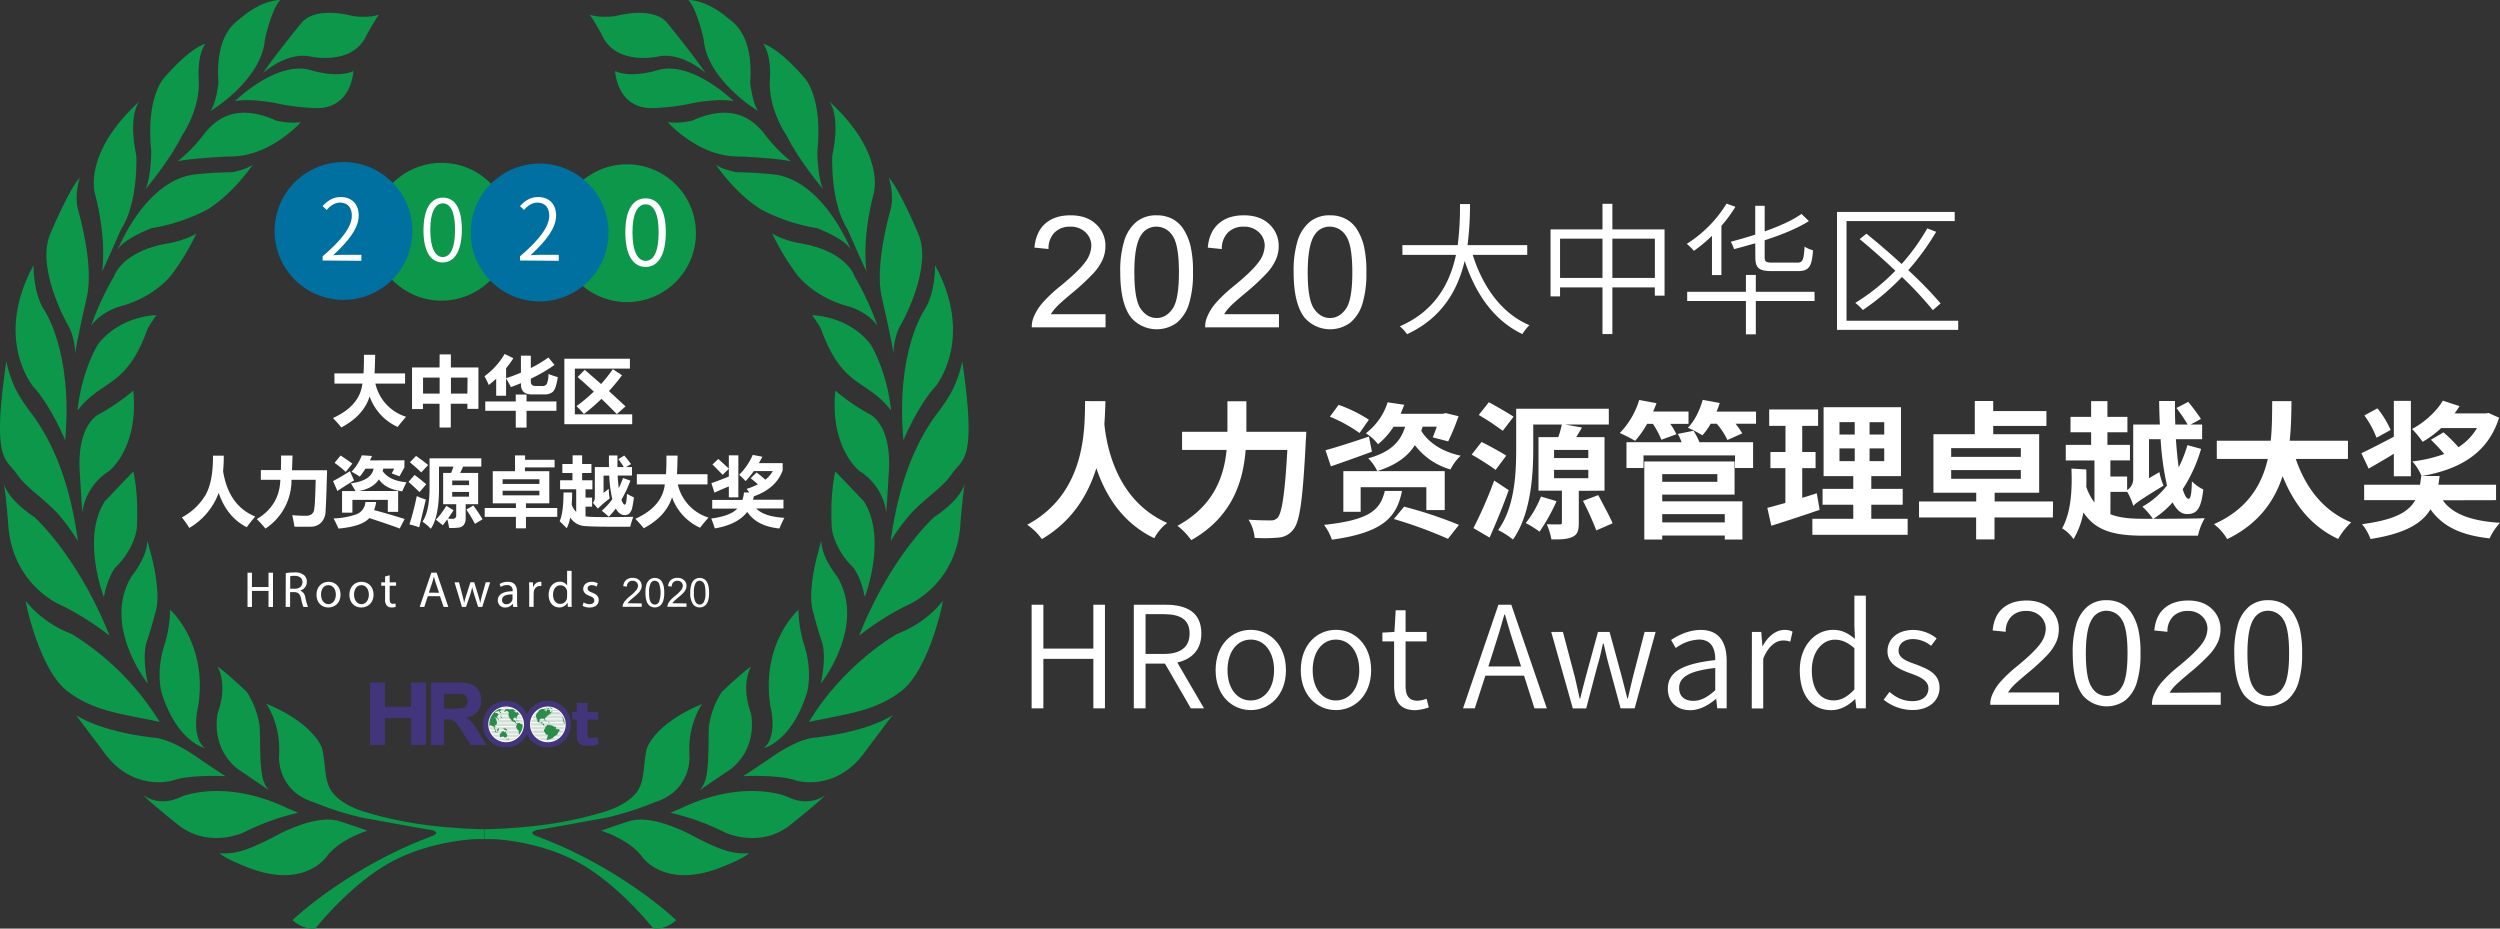 <svg id="图层_1" data-name="图层 1" xmlns="http://www.w3.org/2000/svg" viewBox="0 0 1010.93 375.5"><rect x="0" y="0" width="1010.93" height="375.5" fill="#333333" stroke="none"/><defs><style>.cls-1{fill:#fff;}.cls-2{fill:#0c974b;}.cls-3{fill:#43357b;}.cls-4{fill:#a4bcac;}.cls-5{fill:#2a8b4a;}.cls-6{fill:#0070a0;}</style></defs><title>网页端用图</title><path class="cls-1" d="M595.53,103.07c4.11,13,11.75,23.73,22.92,28.42a19.45,19.45,0,0,0-2.84,3.59c-11.28-5.33-18.87-16-23.33-29.58-2.72,11.46-8.91,23-23.32,29.64a15.08,15.08,0,0,0-2.9-3.19c14.53-6.31,20.32-17.77,22.69-28.88H567.1V99.13h22.35a118.85,118.85,0,0,0,.92-16.62h4.06a128.45,128.45,0,0,1-1,16.62h24.14v3.94Z"/><path class="cls-1" d="M673.1,92.76v26.8h-3.94v-3.35H652v18.87h-4V116.21H630.84v3.64H627V92.76h21V82.4h4V92.76ZM648,112.39V96.52H630.84v15.87Zm21.18,0V96.52H652v15.87Z"/><path class="cls-1" d="M692.27,95.37a62.91,62.91,0,0,1-7.3,6.07,22.22,22.22,0,0,0-2.89-2.83,50.23,50.23,0,0,0,16.09-16.27l3.59,1.28a54.92,54.92,0,0,1-5.67,7.69v19.92h-3.82Zm41.5,26.34H710v13.48h-4V121.71H682.25V118H706v-6.83h4V118h23.73Zm-24-23.33c-2.9.81-5.73,1.62-8.57,2.37a14,14,0,0,0-1.33-3c3.24-.87,6.6-1.79,9.9-2.89V83.21h3.82V93.57c6-2.14,11.34-4.51,14.87-7.06l3,2.89c-4.68,3-11.11,5.56-17.88,7.76V104c0,1.85.52,2.2,3.3,2.2h9.84c2.26,0,2.66-1,3-6.48a11.91,11.91,0,0,0,3.42,1.5c-.47,6.6-1.63,8.4-6.08,8.4H716.58c-5.27,0-6.77-1.16-6.77-5.62Z"/><path class="cls-1" d="M791.84,129.69v3.71h-49V85.7h47.59v3.7H746.68v40.29Zm-10.25-4.28A151.68,151.68,0,0,0,769.09,112a95.84,95.84,0,0,1-15.81,13.37,20.66,20.66,0,0,0-3.06-2.89,83.53,83.53,0,0,0,16.21-13c-4.75-4.51-9.85-9-14.42-12.79l2.72-2.2c4.52,3.64,9.5,7.93,14.24,12.27a84,84,0,0,0,10.36-14.41l3.59,1.39a98.55,98.55,0,0,1-11.28,15.51,161,161,0,0,1,13.08,13.43Z"/><path class="cls-1" d="M417.16,244.54h4.75v17.74h20.21V244.54h4.69v41.9h-4.69v-20H421.91v20h-4.75Z"/><path class="cls-1" d="M481.55,286.44l-10.47-18.09h-7.85v18.09h-4.75v-41.9h12.83c8.52,0,14.48,3,14.48,11.62,0,6.58-3.84,10.41-9.73,11.73l10.81,18.55Zm-18.32-22h7.33c6.76,0,10.48-2.69,10.48-8.3s-3.72-7.79-10.48-7.79h-7.33Z"/><path class="cls-1" d="M491.56,271c0-10.36,6.64-16.31,14.2-16.31S520,260.68,520,271c0,10.19-6.69,16.14-14.25,16.14S491.56,281.23,491.56,271Zm23.64,0c0-7.39-3.89-12.37-9.44-12.37s-9.39,5-9.39,12.37,3.84,12.25,9.39,12.25S515.2,278.37,515.2,271Z"/><path class="cls-1" d="M526,271c0-10.36,6.64-16.31,14.2-16.31s14.25,6,14.25,16.31c0,10.19-6.7,16.14-14.25,16.14S526,281.23,526,271Zm23.64,0c0-7.39-3.89-12.37-9.44-12.37s-9.39,5-9.39,12.37,3.83,12.25,9.39,12.25S549.66,278.37,549.66,271Z"/><path class="cls-1" d="M563.74,277.11V259.36H559v-3.55l4.87-.28.51-8.76h4v8.76h8.53v3.83h-8.53v17.92c0,3.78,1.15,6.07,4.87,6.07a11.09,11.09,0,0,0,3.61-.81l.91,3.5a19,19,0,0,1-5.49,1.14C565.8,287.18,563.74,283.17,563.74,277.11Z"/><path class="cls-1" d="M616.28,273.21H600.65l-4.29,13.23h-4.75l14.31-41.9h5.21l14.36,41.9h-5Zm-1.2-3.72-2.18-6.81c-1.6-4.75-2.92-9.27-4.35-14.19h-.23c-1.37,5-2.74,9.44-4.29,14.19l-2.18,6.81Z"/><path class="cls-1" d="M627.27,255.53H632l4.86,18.37c.69,2.92,1.26,5.67,1.89,8.53H639c.74-2.86,1.37-5.61,2.18-8.53l5-18.37h4.69l5,18.37c.74,2.92,1.43,5.67,2.17,8.53h.23c.69-2.86,1.26-5.61,2-8.53l4.76-18.37h4.46L661,286.44h-5.67l-4.69-17.23c-.86-3-1.43-5.78-2.18-8.93h-.28c-.69,3.15-1.32,6.07-2.24,9l-4.52,17.18H636Z"/><path class="cls-1" d="M674.43,278.48c0-6.75,5.89-10.07,19.17-11.56.06-4.18-1.26-8.3-6.58-8.3a16.75,16.75,0,0,0-9.39,3.43l-1.89-3.26c2.69-1.78,7-4.06,12-4.06,7.5,0,10.48,5.09,10.48,12.53v19.18H694.4l-.4-3.78h-.17c-3,2.52-6.52,4.52-10.42,4.52C678.32,287.18,674.43,284.09,674.43,278.48Zm19.17.63v-9C682.67,271.32,679,274,679,278.19c0,3.72,2.58,5.21,5.72,5.21S690.45,281.91,693.6,279.11Z"/><path class="cls-1" d="M708.42,255.53h3.78l.46,5.66h.17c2.12-3.89,5.27-6.46,8.76-6.46a6.71,6.71,0,0,1,3.26.68l-.91,4.07A7.9,7.9,0,0,0,721,259c-2.64,0-5.84,2-8,7.33v20.15h-4.64Z"/><path class="cls-1" d="M727.77,271c0-10,6.35-16.31,13.45-16.31,3.66,0,6.07,1.37,8.87,3.66l-.23-5.38V240.87h4.64v45.57h-3.83l-.46-3.72h-.12c-2.46,2.46-5.78,4.46-9.56,4.46C732.75,287.18,727.77,281.34,727.77,271Zm22.09,7.78V262.11c-2.8-2.46-5.2-3.44-7.89-3.44-5.27,0-9.33,5.1-9.33,12.31,0,7.61,3.2,12.25,8.87,12.25C744.48,283.23,747.12,281.74,749.86,278.82Z"/><path class="cls-1" d="M761.71,282.94l2.35-3.14c2.69,2.23,5.43,3.72,9.33,3.72,4.29,0,6.41-2.29,6.41-5.15,0-3.32-3.72-4.81-7.22-6.07-4.4-1.6-9.33-3.67-9.33-8.93,0-4.81,3.84-8.64,10.48-8.64a15.36,15.36,0,0,1,9.39,3.43l-2.24,3a11.91,11.91,0,0,0-7.15-2.74c-4.12,0-6,2.17-6,4.69,0,3.09,3.43,4.29,7,5.55,4.52,1.78,9.56,3.55,9.56,9.45,0,4.92-3.89,9-11,9A18.56,18.56,0,0,1,761.71,282.94Z"/><path class="cls-1" d="M447,162.21c-.06,2.52-.18,5.76-.42,9.35.84,8.09,4.49,30.68,25.4,39.91a19.09,19.09,0,0,0-5.21,6.17c-13.3-6.35-20-18-23.43-28.34-3.3,10.54-9.59,21.39-22.05,28.7a23,23,0,0,0-5.93-5.81c24.32-13,23.19-39.85,23.43-50Z"/><path class="cls-1" d="M528.22,174.62s-.06,2.45-.18,3.41c-1.2,23.85-2.4,32.84-5,36a8.09,8.09,0,0,1-6.11,3.35,60.89,60.89,0,0,1-9.59.12,16.58,16.58,0,0,0-2.46-7.37c3.78.3,7.32.3,8.87.3a3.55,3.55,0,0,0,2.82-1c1.8-1.86,3-9.71,4-27.5H503.71c-1,12.4-5.16,27-22,36.49a28.1,28.1,0,0,0-5.57-5.81C491,204.52,495,192.41,496,181.93H478v-7.31h18.34V162.27H504v12.35Z"/><path class="cls-1" d="M566.93,198.53c-2.1,10.42-7.31,16.78-28.34,19.71a22.26,22.26,0,0,0-3.18-6c19-2,22.77-6.35,24.57-13.72Zm-12.16-15.88c-5.64,2.09-11.69,4.25-16.6,5.93L536,182.05c4.49-1.2,11.14-3.36,17.56-5.52Zm-5-7.55a59.53,59.53,0,0,0-12-6.6l3.53-4.79a57.14,57.14,0,0,1,12.23,6Zm27,31.16V197H550.21v9.95h-7V190.5h41v15.76Zm-1.5-33.74c-.18.6-.36,1.2-.54,1.74,3.06,4.91,8.75,8.51,15.94,10a20,20,0,0,0-4.13,5.58A27.47,27.47,0,0,1,572.14,180c-2.75,4.37-7.31,8-15.22,10.49a18,18,0,0,0-3.65-5.16c9.94-2.75,13.3-7.49,14.92-12.76h-4.68a29.9,29.9,0,0,1-6.29,7.07,18,18,0,0,0-4.91-4.43,25.28,25.28,0,0,0,8.81-12.53l6.71,1c-.42,1.2-1,2.46-1.44,3.66h17l1.2-.3,5.21,1.26a95.69,95.69,0,0,1-4.19,10.18l-6.24-1.62c.48-1.19,1.08-2.69,1.62-4.31Zm-7.49,32.36a171.31,171.31,0,0,1,22.17,7.37l-4.43,5.63a179.1,179.1,0,0,0-21.88-8Z"/><path class="cls-1" d="M604.8,190a108.7,108.7,0,0,0-9.7-6.17l4-5.1c3.06,1.5,7.61,4,10,5.51Zm5.28,8.21c-2.28,6.41-5.1,13.24-7.73,19.17l-6.53-3.83a173.34,173.34,0,0,0,8.39-19.24Zm-2.4-24a111.45,111.45,0,0,0-9.71-6.41l4.08-5.16c3,1.68,7.67,4.26,10,5.87Zm30.74,24.27v12.94c0,3.06-.48,4.73-2.57,5.69s-4.86,1.08-8.51,1a27.61,27.61,0,0,0-1.86-6.11c2.1.06,4.49.06,5.21.06s.9-.18.9-.84V198.41h-9.47V176.77h8a38.48,38.48,0,0,0,1.44-5.09H620v10.13c0,10.6-1.08,26.42-8.21,36.37a30.16,30.16,0,0,0-6-3.83c6.72-9.23,7.31-22.83,7.31-32.54V165.27h37.46v6.41H633l6.71,1.2c-.78,1.32-1.56,2.64-2.34,3.89h11.45v21.64Zm-9,4.19A75.91,75.91,0,0,1,622.54,215a37.75,37.75,0,0,0-5.57-3.48,42.52,42.52,0,0,0,6.17-10.73Zm-1-17.44h13.85v-3.29H628.41Zm0,8.15h13.85V190H628.41Zm17.86,6.83c1.92,3.6,4.56,8.45,5.82,11.39l-6.6,2.88a115.45,115.45,0,0,0-5.39-11.93Z"/><path class="cls-1" d="M666.05,171.38a38,38,0,0,1-4.85,6.89A59.66,59.66,0,0,0,655,175.1a32.84,32.84,0,0,0,7.85-13.37l7,1.32c-.42,1.08-.84,2.22-1.38,3.36h14.32v5h-7.37a25.64,25.64,0,0,1,2.46,4.2l-6.06,2.21a36.15,36.15,0,0,0-3.41-6.41Zm18.76,2.82a25.81,25.81,0,0,1,2.39,4.61h21.7v10.43h-7.31v-5.1h-37v5.1h-6.89V178.81H680a18.74,18.74,0,0,0-1.56-3.35Zm-12.65,28.52h32.42v15.46h-7.13v-1.62H672.16v1.62h-7.25V186.6h36.5V200H672.16Zm0-11v3.11h22.29v-3.11Zm0,16.17v3.36h25.29v-3.36Zm37.93-41.46v4.91h-8.27a39.24,39.24,0,0,1,2.7,3.9l-6,2.69a28.51,28.51,0,0,0-4.32-6.59h-2.45a24,24,0,0,1-3.36,4.68,49,49,0,0,0-5.87-3.06c2.76-2.76,4.85-7.07,6-11.27l6.89,1.26c-.36,1.14-.78,2.34-1.26,3.48Z"/><path class="cls-1" d="M735.81,206.14c-6.6,2.33-13.79,4.61-19.54,6.47l-1.62-7.25c2.1-.54,4.56-1.2,7.31-2V189.3h-6.05v-6.53H722V172.22h-6.59v-6.65h19.78v6.65h-6.42v10.55h5.4v6.53h-5.4v12c2-.6,4-1.2,5.88-1.85Zm35.59,3.65v6.47H732.87v-6.47h16.54V204.1H737v-6.41h12.41v-5.16h-12V164.67H768.7v27.86h-12v5.16h12.7v6.41h-12.7v5.69ZM743.84,175.7H750v-5h-6.17Zm0,10.78H750v-5.15h-6.17Zm18.09-15.76H756v5h5.93Zm0,10.61H756v5.15h5.93Z"/><path class="cls-1" d="M830.13,209.25H806.52v8.87h-7.43v-8.87H776v-6.47h23.13v-3.53H781.83V175.58h16.72V162.15H806v4.08h21.51v6H806v3.36h18.58v23.67h-18v3.53h23.61ZM789,184.74h28.17v-3.53H789Zm0,8.87h28.17v-3.53H789Z"/><path class="cls-1" d="M890.06,181.51a60.05,60.05,0,0,1-7.43,16.3c.77,2.51,1.55,3.89,2.39,3.89s1.2-2.21,1.32-7.07a16.59,16.59,0,0,0,4.61,3.3c-.89,7.79-2.57,10-6.65,9.94-2.33,0-4.19-1.73-5.75-4.73a35.76,35.76,0,0,1-7.79,6.65c6.11,0,16.72-.06,20.79-.24a23.2,23.2,0,0,0-2.75,7.07H867.1c-11.68,0-19.47-1.67-24.62-9.4a33.22,33.22,0,0,1-4,10.78,15.93,15.93,0,0,0-4.61-4.37c3.77-6.77,4.07-16.06,3.77-24.15l6,.36c.06,2.27.06,4.67,0,7a21,21,0,0,0,3.3,6.35v-17H835.34v-6.29h10.25V174.8h-8.33v-6.24h8.33v-6.35h6.59v6.35h8.09v6.24h-8.09v5.09h9.11v6.29h-7.91v6.53h6.77v5.46a5.22,5.22,0,0,0,2.46-4.38V171.68H873.4c-.18-3.18-.24-6.29-.3-9.53h6.41c-.06,3.24,0,6.41.12,9.53h5a66.39,66.39,0,0,0-4.55-6.71l4.79-2.46A80.35,80.35,0,0,1,890,169.4l-4.2,2.28h4.68v5.93H879.87c.3,4.2.66,8,1.14,11.39a54.81,54.81,0,0,0,3.53-9Zm-36.68,26.42c3.66,1.5,8.27,1.86,13.78,1.86h3.42a30.58,30.58,0,0,0-4.25-4.91,32.91,32.91,0,0,0,9.94-8.57,113.52,113.52,0,0,1-2.57-18.7H869v15.76l4.2-2.45a25.52,25.52,0,0,0,1.68,5.45c-9.47,5.81-11.27,7.07-12.23,8.21a25.31,25.31,0,0,0-2.46-5.69h-6.77Z"/><path class="cls-1" d="M928.35,185.58c4,11.69,11.21,21.1,22.41,25.65a28.62,28.62,0,0,0-5.27,6.71c-10.85-5.09-17.8-13.84-22.47-25.41-3.24,10-9.71,19.36-22.41,25.47a21.1,21.1,0,0,0-5.34-6.05c13.73-6.11,19.42-16.06,21.76-26.37H896.41v-7.37h21.81c.6-5.63.54-11.08.6-16h7.79c-.06,4.92-.12,10.43-.72,16h23.55v7.37Z"/><path class="cls-1" d="M968,183.49c-3.47,2.15-7.13,4.25-10.18,6l-2.94-6.23c3.36-1.56,8.21-4.08,13.12-6.66v-14.5h6.89v30.5H968ZM987.8,202.3c4,5.69,11.74,8.39,23.13,9.11a24,24,0,0,0-4.2,6.29c-11.56-1.26-19-4.79-23.91-11.74-3.53,5.81-10.36,9.82-24.26,12a20.06,20.06,0,0,0-3.42-6c13.18-1.74,18.82-4.91,21.51-9.71H956v-6.23h22.59c.18-1.14.36-2.34.48-3.54h7.43c-.12,1.2-.3,2.4-.48,3.54h23.31v6.23ZM961,177a38.74,38.74,0,0,0-4.91-9l5.27-2.88a37.69,37.69,0,0,1,5.34,8.75Zm49.56-8.09c-4.61,14.69-16.36,21-31.34,23.61a21.17,21.17,0,0,0-3.72-5.93,57.78,57.78,0,0,0,12.89-3,70.38,70.38,0,0,0-5.4-5.76l5.1-3a62.16,62.16,0,0,1,6.05,6,23.17,23.17,0,0,0,7.49-7.73H987.14a42.49,42.49,0,0,1-7.49,5.57,43.67,43.67,0,0,0-4.26-5.21c5.1-2.7,10.13-7.37,12.41-11.45l6.77,2.22c-.6,1-1.32,2-2,2.94h12.53l1.19-.18Z"/><path class="cls-1" d="M447.05,127.05v5.32H417.23a9.82,9.82,0,0,1,.64-3.84,20.36,20.36,0,0,1,3.65-6,57.34,57.34,0,0,1,7.25-6.83q7.35-6,9.94-9.56a11.48,11.48,0,0,0,2.59-6.66,7.41,7.41,0,0,0-2.36-5.56,8.53,8.53,0,0,0-6.14-2.26,8.64,8.64,0,0,0-6.4,2.4A9.09,9.09,0,0,0,424,100.7l-5.7-.58q.59-6.37,4.4-9.72t10.25-3.33q6.49,0,10.28,3.6A11.79,11.79,0,0,1,447,99.59a13.55,13.55,0,0,1-1.11,5.33,20.63,20.63,0,0,1-3.68,5.51,89.73,89.73,0,0,1-8.54,7.94q-5,4.18-6.4,5.68a18.26,18.26,0,0,0-2.34,3Z"/><path class="cls-1" d="M453,110.12a41.17,41.17,0,0,1,1.65-12.88,16.12,16.12,0,0,1,4.89-7.53,12.54,12.54,0,0,1,8.17-2.64,13.29,13.29,0,0,1,6.38,1.46,12.21,12.21,0,0,1,4.52,4.21,22.82,22.82,0,0,1,2.8,6.71,44.48,44.48,0,0,1,1,10.67,41.65,41.65,0,0,1-1.63,12.82,16.07,16.07,0,0,1-4.88,7.54,13.75,13.75,0,0,1-18.46-2Q453,122.83,453,110.12Zm5.7,0q0,11.11,2.6,14.79t6.41,3.68q3.82,0,6.42-3.7t2.6-14.77q0-11.15-2.6-14.81a7.71,7.71,0,0,0-6.48-3.66,7.11,7.11,0,0,0-6.09,3.23Q458.68,99,458.69,110.12Z"/><path class="cls-1" d="M517.17,127.05v5.32H487.34a9.83,9.83,0,0,1,.65-3.84,20.15,20.15,0,0,1,3.65-6,56.65,56.65,0,0,1,7.25-6.83q7.35-6,9.94-9.56a11.46,11.46,0,0,0,2.58-6.66,7.4,7.4,0,0,0-2.35-5.56,8.53,8.53,0,0,0-6.14-2.26,8.64,8.64,0,0,0-6.4,2.4,9.05,9.05,0,0,0-2.44,6.65l-5.69-.58q.58-6.37,4.4-9.72T503,87.07q6.49,0,10.28,3.6a11.83,11.83,0,0,1,3.79,8.92,13.55,13.55,0,0,1-1.11,5.33,20.88,20.88,0,0,1-3.68,5.51,89.73,89.73,0,0,1-8.54,7.94q-5,4.18-6.4,5.68a17.24,17.24,0,0,0-2.34,3Z"/><path class="cls-1" d="M523.11,110.12a41.51,41.51,0,0,1,1.64-12.88,16.06,16.06,0,0,1,4.9-7.53,12.52,12.52,0,0,1,8.17-2.64,13.25,13.25,0,0,1,6.37,1.46,12.16,12.16,0,0,1,4.53,4.21,22.82,22.82,0,0,1,2.8,6.71,45.08,45.08,0,0,1,1,10.67,41.35,41.35,0,0,1-1.63,12.82,16,16,0,0,1-4.88,7.54,13.73,13.73,0,0,1-18.45-2Q523.12,122.83,523.11,110.12Zm5.69,0q0,11.11,2.6,14.79t6.42,3.68q3.81,0,6.42-3.7t2.6-14.77q0-11.15-2.6-14.81a7.74,7.74,0,0,0-6.48-3.66,7.11,7.11,0,0,0-6.1,3.23Q528.81,99,528.8,110.12Z"/><path class="cls-1" d="M832.62,280v5h-27.8a9.14,9.14,0,0,1,.6-3.59,19.07,19.07,0,0,1,3.4-5.59,52.83,52.83,0,0,1,6.76-6.37q6.85-5.62,9.26-8.9a10.64,10.64,0,0,0,2.41-6.21,6.9,6.9,0,0,0-2.19-5.18,7.89,7.89,0,0,0-5.72-2.11,8.07,8.07,0,0,0-6,2.24,8.46,8.46,0,0,0-2.27,6.19l-5.3-.54q.54-5.94,4.1-9t9.55-3.11q6,0,9.58,3.35a11,11,0,0,1,3.53,8.32,12.74,12.74,0,0,1-1,5,19.46,19.46,0,0,1-3.43,5.14,84.09,84.09,0,0,1-8,7.4q-4.65,3.9-6,5.29A17.31,17.31,0,0,0,812,280Z"/><path class="cls-1" d="M838.15,264.17a38.23,38.23,0,0,1,1.54-12,14.94,14.94,0,0,1,4.56-7,11.67,11.67,0,0,1,7.61-2.46,12.4,12.4,0,0,1,5.94,1.36A11.41,11.41,0,0,1,862,248a21.08,21.08,0,0,1,2.61,6.25,41.67,41.67,0,0,1,.94,9.94,38.43,38.43,0,0,1-1.52,11.95,14.92,14.92,0,0,1-4.54,7,12.79,12.79,0,0,1-17.2-1.87Q838.16,276,838.15,264.17Zm5.31,0q0,10.35,2.42,13.78a6.92,6.92,0,0,0,12,0q2.43-3.45,2.43-13.77t-2.43-13.8a7.18,7.18,0,0,0-6-3.41,6.59,6.59,0,0,0-5.68,3Q843.46,253.81,843.46,264.17Z"/><path class="cls-1" d="M898,280v5h-27.8a9,9,0,0,1,.61-3.59,19,19,0,0,1,3.39-5.59,52.83,52.83,0,0,1,6.76-6.37q6.86-5.62,9.26-8.9a10.64,10.64,0,0,0,2.41-6.21,6.9,6.9,0,0,0-2.19-5.18,7.89,7.89,0,0,0-5.72-2.11,8.07,8.07,0,0,0-6,2.24,8.46,8.46,0,0,0-2.27,6.19l-5.3-.54q.54-5.94,4.1-9t9.55-3.11q6.06,0,9.58,3.35a11,11,0,0,1,3.53,8.32,12.56,12.56,0,0,1-1,5,19.22,19.22,0,0,1-3.43,5.14,84.09,84.09,0,0,1-8,7.4q-4.65,3.9-6,5.29a17.31,17.31,0,0,0-2.18,2.8Z"/><path class="cls-1" d="M903.49,264.17a38.23,38.23,0,0,1,1.54-12,14.94,14.94,0,0,1,4.56-7,11.67,11.67,0,0,1,7.61-2.46,12.4,12.4,0,0,1,5.94,1.36,11.41,11.41,0,0,1,4.22,3.93,21.08,21.08,0,0,1,2.61,6.25,41.67,41.67,0,0,1,.94,9.94,38.43,38.43,0,0,1-1.52,11.95,14.84,14.84,0,0,1-4.54,7,12.79,12.79,0,0,1-17.2-1.87Q903.5,276,903.49,264.17Zm5.31,0q0,10.35,2.42,13.78a6.92,6.92,0,0,0,12,0q2.43-3.45,2.43-13.77t-2.43-13.8a7.18,7.18,0,0,0-6-3.41,6.59,6.59,0,0,0-5.68,3Q908.8,253.81,908.8,264.17Z"/><path class="cls-2" d="M285.38,29.62s-8.41-8-18.07-7c0,0-18.43,4.83-24.15-9,0,0-3.4-6-4.66-7.69,0,0,3.22,1.42,10.2.62,0,0,14.67-4.29,20.76,2.33,0,0,10.1,12.16,15.92,20.75"/><path class="cls-2" d="M296.66,40.9s-17.1-16.83-31-12.44c0,0-10.38,3.31-16.91.27,0,0,.63,16.82,17.54,14.85a81.5,81.5,0,0,0,13.86-1.88s10.11-2.06,16.47-.8"/><path class="cls-2" d="M306.54,44.88s-20.59-12.25-22-28.94c0,0-2.61-12.34-6.21-15.94,0,0,7-.46,16.38,7.6,1.78,1.52,10.12,6.39,8.66,26.09,0,0,.93,8.13,3.19,11.19"/><path class="cls-2" d="M332.78,76.44s-10-11.85-14.65-21.57c0,0-7.73-10.79-6.79-23.17,0,0,.8-8.79-2.67-14,0,0,6,1.33,16.92,14.11,0,0,7.19,7.86,4.92,29.43,0,0,0,10.12,2.27,15.18"/><path class="cls-2" d="M319.86,65.26A63.19,63.19,0,0,1,308.54,53.4c-3.2-3.59-11.05-12.53-28.5-4.66a28.21,28.21,0,0,1-10,.67s12.51,14.25,29,13.85c0,0,16.64.8,20.77,2"/><path class="cls-2" d="M344.23,101.34s-10.92-28.09-31-30.76a151.55,151.55,0,0,0-15.44-.93s-6.26-1.2-8.4-3.2c0,0,7.33,11.19,18.11,18.11a74.29,74.29,0,0,0,23,7.73s11.85,4.53,13.72,9"/><path class="cls-2" d="M354.88,131.84a119.58,119.58,0,0,0-9.32-20.11s-3.06-10.39-22.64-13.45c0,0-6.39-1.2-10.65-3.86a98.45,98.45,0,0,0,10,16.64s6.79,9.32,21.44,13c0,0,7.19,2.13,11.18,7.73"/><path class="cls-2" d="M359.41,71.91s2.4,6.79.67,13c0,0-6.66,22.64-3.47,35.42,0,0,4.26,18.51,4.66,22.64,0,0,0-6.92,3.2-12,0,0,12.92-22.64,6.79-36.62,0,0-7.63-18.11-11.85-22.51"/><path class="cls-2" d="M335.31,41s4.79,5.14,1.24,22c0,0-.89,19,6.22,29.83,0,0,6.56,15.09,7.63,16.87,0,0-2.13-12.08,2.84-31.25,0,0,5.33-16.16-17.93-37.46"/><path class="cls-2" d="M360.34,166a36.88,36.88,0,0,0-6.57-6.57c-7.08-5.57-15.09-7.45-21.84-26.63,0,0-2.48-4.09-3.55-5.33,0,0,14.39,0,23.62,11.72,0,0,6.57,10.3,8.34,26.81"/><path class="cls-2" d="M378.1,107.2s.35,10.83-4.26,18.11c0,0-11.72,16.69-8.53,52.74,0,0,5.51-13.68,13.14-22,0,0,15.8-19.18-.35-48.83"/><path class="cls-2" d="M368.15,207.87c5.47-6.07,13-10.65,16.69-16.15,4.39-6.48,10.3-4.62,4.26-45.63a46.91,46.91,0,0,1-3.72,11.18c-2.49,5.08-6.73,10.22-8,12.08-5.17,7.57-13.48,21.91-17.23,49.53a75.19,75.19,0,0,1,8-11"/><path class="cls-2" d="M358.39,207.16a23.63,23.63,0,0,0-10.83-16.69s-12.08-9.23-9.77-32.49a84.12,84.12,0,0,0,13.67,9.41s9.06,3.73,8,22.91c0,0-.89,14.73-1.07,16.86"/><path class="cls-2" d="M349.69,241.43s9.23-23.61-.35-38.7c0,0-9.95-10.48-11.55-12.08,0,0-2.3,8.7-1.42,23.08,0,0,.71,8,8.7,15.81,0,0,3.2,3.9,4.62,11.89"/><path class="cls-2" d="M331.93,276.41s18.65-23.44,6.57-43.32c0,0-6.39-7.64-6.39-14.56,0,0-1.77,6.39-2.31,8.88,0,0-3.19,13-1.06,19.88,0,0,2.13,8,3.37,11.54,0,0,2.48,4.62-.18,17.58"/><path class="cls-2" d="M322.88,246.58s-15.27,13.32-11.37,38.88c0,0,3.2,12.26-2.66,17.05,0,0,11.19-2.49,17.4-22.19,0,0,2.67-8.35-1.24-20.07a51.57,51.57,0,0,1-2.13-13.67"/><path class="cls-2" d="M390.17,195.27s-.71,6-12.43,13.85c0,0-17.4,15.45-30.36,47.94a113.31,113.31,0,0,1,19-12.08s20.41-7.81,22-33.2c0,0,.71-10.12,1.78-16.51"/><path class="cls-2" d="M338.68,289.55c8-1.54,18.21-3.83,26.46-10.66,9.7-8,15.6-31.64,16.15-36,0,0-6,8.7-18.64,13.5,0,0-21.49,12.07-35.51,35.51,0,0,5.22-1.1,11.54-2.31"/><path class="cls-2" d="M361,289.11s-8.66,6.52-31.43,9.18c0,0-6.39-.26-19.44,9.19,0,0-8.66,5.86-9.72,6.39,0,0,14.38-.8,21.44,1.73,0,0,16.51,5.2,28.5-12.38L361,289.11"/><path class="cls-2" d="M333.58,321.6s-6.13,5.06-15.32.53c0,0-17.31-7.46-42.74,4.66l-4.4,1.86a98.37,98.37,0,0,1,22.11,8s14.64,6.93,27.16-3.72c0,0,12-9.59,13.19-11.32"/><path class="cls-2" d="M302.82,345a24.08,24.08,0,0,1-9.73-1.2c-6.23-2-13.94-6.42-15.58-7.19-6.23-2.91-15.95-6.75-23.17-4.52,0,0-9.85,3.19-11.18,3.86,0,0,11.18,3.33,16.51,10.52,0,0,8.66,12.78,30.49,4.79,0,0,10.79-4,12.66-6.26"/><path class="cls-2" d="M303.75,269.53s-4.4,6.66-.14,18.78c0,0,3.33,13.31-7.85,22.5l-12.92,8.79s2.19-1.82,2.93-6.53c1-6.22.63-16.08.93-19.57a34,34,0,0,1,5.2-13.72s8.79-8.38,11.85-10.25"/><path class="cls-2" d="M284,284.58s-6.13,8.12-5.19,21.3c0,0,.93,14-14.38,18.64a120.09,120.09,0,0,1-19.31,6.13s-26.24,4.8-27.71,4.93c0,0-4.25.8-.79,2.4A175.47,175.47,0,0,1,240,348.63c11.26,6.13,24.41,15.05,33.42,23.44,0,0-4.12,4.12-9.32,3.32,0,0-13.17-16.89-29.36-26.16-15.4-8.83-33.77-10.05-36.82-9.92h-2v-4s9.45-.07,20.43-1.33a154.7,154.7,0,0,0,28.5-5.86c6.31-2,10.9-5.13,13.05-8.39a15.05,15.05,0,0,0,2-5.46c.65-3.62.83-8.55,1.73-11.85-.26,1.07,2.13-9.46,22.51-17.84"/><path class="cls-2" d="M106.3,29.62s8.4-8,18.07-7c0,0,18.43,4.83,24.15-9,0,0,3.4-6,4.66-7.69,0,0-3.22,1.42-10.2.62,0,0-14.67-4.29-20.76,2.33,0,0-10.11,12.16-15.92,20.75"/><path class="cls-2" d="M95,40.9s17.09-16.83,31-12.44c0,0,10.38,3.31,16.91.27,0,0-.63,16.82-17.54,14.85a81.5,81.5,0,0,1-13.86-1.88S101.37,39.64,95,40.9"/><path class="cls-2" d="M85.13,44.88s20.6-12.25,22-28.94c0,0,2.62-12.34,6.21-15.94,0,0-7-.46-16.38,7.6C95.21,9.12,86.86,14,88.33,33.69c0,0-.93,8.13-3.2,11.19"/><path class="cls-2" d="M58.9,76.44s10-11.85,14.65-21.57c0,0,7.72-10.79,6.79-23.17,0,0-.8-8.79,2.66-14,0,0-6,1.33-16.91,14.11,0,0-7.19,7.86-4.93,29.43,0,0,0,10.12-2.26,15.18"/><path class="cls-2" d="M71.81,65.26A63.06,63.06,0,0,0,83.14,53.4c3.19-3.59,11-12.53,28.49-4.66a28.29,28.29,0,0,0,10,.67s-12.52,14.25-29,13.85c0,0-16.65.8-20.78,2"/><path class="cls-2" d="M47.45,101.34s10.92-28.09,31-30.76a151.62,151.62,0,0,1,15.45-.93s6.26-1.2,8.39-3.2c0,0-7.32,11.19-18.11,18.11a74.16,74.16,0,0,1-23,7.73s-11.85,4.53-13.71,9"/><path class="cls-2" d="M36.79,131.84a120.05,120.05,0,0,1,9.33-20.11s3.06-10.39,22.64-13.45c0,0,6.39-1.2,10.65-3.86a98.45,98.45,0,0,1-10,16.64s-6.79,9.32-21.44,13c0,0-7.19,2.13-11.19,7.73"/><path class="cls-2" d="M32.27,71.91s-2.4,6.79-.67,13c0,0,6.66,22.64,3.46,35.42,0,0-4.26,18.51-4.66,22.64,0,0,0-6.92-3.19-12,0,0-12.92-22.64-6.8-36.62,0,0,7.64-18.11,11.86-22.51"/><path class="cls-2" d="M56.37,41s-4.79,5.14-1.24,22c0,0,.89,19-6.22,29.83,0,0-6.57,15.09-7.63,16.87,0,0,2.13-12.08-2.84-31.25,0,0-5.33-16.16,17.93-37.46"/><path class="cls-2" d="M31.34,166a36.46,36.46,0,0,1,6.57-6.57C45,153.83,53,152,59.74,132.77c0,0,2.49-4.09,3.55-5.33,0,0-14.38,0-23.61,11.72,0,0-6.57,10.3-8.34,26.81"/><path class="cls-2" d="M13.58,107.2s-.36,10.83,4.26,18.11c0,0,11.72,16.69,8.52,52.74,0,0-5.5-13.68-13.14-22,0,0-15.8-19.18.36-48.83"/><path class="cls-2" d="M23.53,207.87c-5.47-6.07-13-10.65-16.7-16.15-4.39-6.48-10.3-4.62-4.26-45.63A46.68,46.68,0,0,0,6.3,157.27c2.49,5.08,6.73,10.22,8,12.08,5.17,7.57,13.48,21.91,17.22,49.53a75.57,75.57,0,0,0-8-11"/><path class="cls-2" d="M33.29,207.16a23.59,23.59,0,0,1,10.83-16.69s12.07-9.23,9.77-32.49a84,84,0,0,1-13.68,9.41s-9,3.73-8,22.91c0,0,.89,14.73,1.07,16.86"/><path class="cls-2" d="M42,241.43s-9.23-23.61.35-38.7c0,0,9.95-10.48,11.55-12.08,0,0,2.3,8.7,1.41,23.08,0,0-.71,8-8.69,15.81,0,0-3.2,3.9-4.62,11.89"/><path class="cls-2" d="M59.74,276.41S41.1,253,53.17,233.09c0,0,6.4-7.64,6.4-14.56,0,0,1.77,6.39,2.3,8.88,0,0,3.2,13,1.07,19.88,0,0-2.13,8-3.37,11.54,0,0-2.49,4.62.17,17.58"/><path class="cls-2" d="M68.8,246.58s15.27,13.32,11.36,38.88c0,0-3.19,12.26,2.66,17.05,0,0-11.18-2.49-17.4-22.19,0,0-2.66-8.35,1.25-20.07a51.57,51.57,0,0,0,2.13-13.67"/><path class="cls-2" d="M1.51,195.27s.71,6,12.42,13.85c0,0,17.41,15.45,30.37,47.94A113.73,113.73,0,0,0,25.3,245s-20.42-7.81-22-33.2c0,0-.71-10.12-1.77-16.51"/><path class="cls-2" d="M53,289.55c-8-1.54-18.22-3.83-26.46-10.66-9.7-8-15.6-31.64-16.16-36,0,0,6,8.7,18.65,13.5a108.26,108.26,0,0,1,35.51,35.51s-5.22-1.1-11.54-2.31"/><path class="cls-2" d="M30.67,289.11s8.65,6.52,31.43,9.18c0,0,6.39-.26,19.44,9.19,0,0,8.65,5.86,9.72,6.39,0,0-14.38-.8-21.44,1.73,0,0-16.51,5.2-28.5-12.38L30.67,289.11"/><path class="cls-2" d="M58.1,321.6s6.13,5.06,15.31.53c0,0,17.32-7.46,42.75,4.66l4.39,1.86a98.21,98.21,0,0,0-22.1,8s-14.65,6.93-27.17-3.72c0,0-12-9.59-13.18-11.32"/><path class="cls-2" d="M88.86,345a24,24,0,0,0,9.72-1.2c6.24-2,14-6.42,15.58-7.19,6.24-2.91,16-6.75,23.17-4.52,0,0,9.86,3.19,11.19,3.86,0,0-11.19,3.33-16.51,10.52,0,0-8.66,12.78-30.5,4.79,0,0-10.78-4-12.65-6.26"/><path class="cls-2" d="M87.93,269.53s4.39,6.66.13,18.78c0,0-3.33,13.31,7.86,22.5l12.92,8.79s-2.19-1.82-2.93-6.53c-1-6.22-.63-16.08-.94-19.57a34.14,34.14,0,0,0-5.19-13.72S91,271.4,87.93,269.53"/><path class="cls-2" d="M107.64,284.58s6.12,8.12,5.19,21.3c0,0-.93,14,14.38,18.64a120.09,120.09,0,0,0,19.31,6.13s26.23,4.8,27.7,4.93c0,0,4.26.8.8,2.4a175.47,175.47,0,0,0-23.3,10.65c-11.26,6.13-24.42,15.05-33.43,23.44,0,0,4.13,4.12,9.32,3.32,0,0,13.18-16.89,29.36-26.16,15.41-8.83,33.77-10.05,36.82-9.92h2.06v-4s-9.46-.07-20.43-1.33a154.53,154.53,0,0,1-28.5-5.86c-6.32-2-10.9-5.13-13-8.39a15.2,15.2,0,0,1-2-5.46c-.64-3.62-.83-8.55-1.73-11.85.27,1.07-2.13-9.46-22.5-17.84"/><polyline class="cls-3" points="149.84 301.07 149.84 276.18 155.43 276.18 155.43 285.99 166.42 285.99 166.42 276.18 172.01 276.18 172.01 301.07 166.42 301.07 166.42 290.21 155.43 290.21 155.43 301.07 149.84 301.07"/><polyline class="cls-3" points="149.84 301.07 150.01 301.07 150.01 276.35 155.25 276.35 155.25 286.16 166.6 286.16 166.6 276.35 171.84 276.35 171.84 300.9 166.6 300.9 166.6 290.03 155.25 290.03 155.25 300.9 149.84 300.9 149.84 301.07 150.01 301.07 149.84 301.07 149.84 301.25 155.6 301.25 155.6 290.38 166.25 290.38 166.25 301.25 172.19 301.25 172.19 276 166.25 276 166.25 285.81 155.6 285.81 155.6 276 149.66 276 149.66 301.25 149.84 301.25 149.84 301.07"/><path class="cls-3" d="M179.36,301.07V290.69h1a8.31,8.31,0,0,1,2.49.28,3.9,3.9,0,0,1,1.49,1,35.46,35.46,0,0,1,2.62,3.65l3.55,5.42h5.91l-3-4.85a28.23,28.23,0,0,0-2.81-4A11.37,11.37,0,0,0,188,290.1a7.71,7.71,0,0,0,4.82-2.3,6.75,6.75,0,0,0,1.62-4.64,7.27,7.27,0,0,0-1.07-3.92,5.62,5.62,0,0,0-2.85-2.39,17.4,17.4,0,0,0-5.7-.67h-10.4v24.89h4.94m0-20.67h3.85q3,0,3.6.09a3,3,0,0,1,1.86,1,3.1,3.1,0,0,1,.66,2,3.32,3.32,0,0,1-.5,1.87,2.67,2.67,0,0,1-1.39,1.05,18.09,18.09,0,0,1-4.43.31h-3.65Z"/><path class="cls-3" d="M179.36,301.07h.18v-10.2h.83a8.19,8.19,0,0,1,2.43.26,3.86,3.86,0,0,1,1.43,1,37.43,37.43,0,0,1,2.59,3.62l3.6,5.51h6.33l-3.16-5.12a27.64,27.64,0,0,0-2.83-4.06,11.45,11.45,0,0,0-2.67-2.12l-.09.15,0,.17a7.88,7.88,0,0,0,4.93-2.36,6.94,6.94,0,0,0,1.65-4.75,7.48,7.48,0,0,0-1.09-4,5.84,5.84,0,0,0-2.94-2.45,17.55,17.55,0,0,0-5.76-.69H174.24v25.25h5.3v-.18h-.18v-.17h-4.77V276.35h10.23a17.51,17.51,0,0,1,5.64.66,5.56,5.56,0,0,1,2.77,2.32,7.13,7.13,0,0,1,1,3.83,6.53,6.53,0,0,1-1.57,4.52,7.55,7.55,0,0,1-4.71,2.25l-.49.07.42.25a11.32,11.32,0,0,1,2.59,2.05,27.44,27.44,0,0,1,2.79,4l2.83,4.59h-5.51l-3.5-5.35a36.92,36.92,0,0,0-2.63-3.67,4.16,4.16,0,0,0-1.56-1.07,8.14,8.14,0,0,0-2.55-.29h-1.19v10.55h.18v0m0-20.67v.17h3.85c2,0,3.2,0,3.57.09a2.81,2.81,0,0,1,1.75.92,2.84,2.84,0,0,1,.62,1.92,3.16,3.16,0,0,1-.47,1.78,2.48,2.48,0,0,1-1.3,1,18.49,18.49,0,0,1-4.37.3h-3.47V280.4h-.18v0h-.18v6.51H183a18.25,18.25,0,0,0,4.49-.32,2.8,2.8,0,0,0,1.47-1.12,3.47,3.47,0,0,0,.53-2,3,3,0,0,0-2.66-3.19c-.44-.06-1.63-.08-3.63-.08h-4v.17Z"/><path class="cls-3" d="M241.83,287.87V291h-4.22v4.61a12.78,12.78,0,0,0,.09,2.12.85.85,0,0,0,.36.5,1.16,1.16,0,0,0,.68.19,13.53,13.53,0,0,0,2.92-.4L242,301a16.51,16.51,0,0,1-4.51.6,6.56,6.56,0,0,1-2.23-.35,3,3,0,0,1-1.31-.92,3.71,3.71,0,0,1-.57-1.53,19.48,19.48,0,0,1-.13-2.77V291h-1.9v-3.1h1.9v-3.69l4.34.06v3.63h4.22"/><path class="cls-3" d="M204.66,302a9.12,9.12,0,1,0-9.12-9.12,8.77,8.77,0,0,0,9.12,9.12"/><path class="cls-3" d="M204.66,302v.18a9.32,9.32,0,0,0,6.65-2.59,9.83,9.83,0,0,0,0-13.41,9.3,9.3,0,0,0-15.94,6.7,9,9,0,0,0,9.29,9.3v-.35a8.95,8.95,0,1,1,8.94-8.95,8.6,8.6,0,0,1-8.94,8.95V302"/><path class="cls-1" d="M204.66,285.71a7.21,7.21,0,1,0,7.21,7.2,7.2,7.2,0,0,0-7.21-7.2"/><polyline class="cls-4" points="198.96 296.7 199.1 296.9 209.94 296.9 209.94 296.7 198.96 296.7"/><polyline class="cls-4" points="199.39 297.27 199.55 297.46 209.72 297.46 209.88 297.27 199.39 297.27"/><polyline class="cls-4" points="198.59 296.15 198.72 296.35 209.97 296.35 209.97 296.15 198.59 296.15"/><polyline class="cls-4" points="198.34 295.6 198.42 295.79 209.88 295.79 209.88 295.6 198.34 295.6"/><polyline class="cls-4" points="198.11 295.05 198.19 295.24 209.52 295.24 209.52 295.05 198.11 295.05"/><polyline class="cls-4" points="197.96 294.49 198 294.68 209.21 294.68 209.21 294.49 197.96 294.49"/><rect class="cls-4" x="197.89" y="293.37" width="11.16" height="0.2"/><polyline class="cls-4" points="200.24 292.82 200.24 293.01 211.47 293.01 211.48 292.82 200.24 292.82"/><polyline class="cls-4" points="201.08 292.26 201.08 292.46 211.46 292.46 211.44 292.26 201.08 292.26"/><polyline class="cls-4" points="201.28 291.7 201.28 291.9 211.4 291.9 211.37 291.7 201.28 291.7"/><polyline class="cls-4" points="201.11 291.15 201.11 291.34 211.28 291.34 211.24 291.15 201.11 291.15"/><polyline class="cls-4" points="200.88 290.59 200.88 290.79 211.14 290.79 211.07 290.59 200.88 290.59"/><polyline class="cls-4" points="200.2 290.03 200.2 290.23 210.91 290.23 210.84 290.03 200.2 290.03"/><polyline class="cls-4" points="201.2 289.48 201.2 289.67 210.63 289.67 210.54 289.48 201.2 289.48"/><polyline class="cls-4" points="201.6 288.92 201.6 289.11 210.3 289.11 210.18 288.92 201.6 288.92"/><rect class="cls-4" x="201.54" y="288.36" width="4.43" height="0.2"/><rect class="cls-4" x="200.69" y="287.81" width="8.28" height="0.19"/><rect class="cls-4" x="201.57" y="287.25" width="3.91" height="0.2"/><rect class="cls-4" x="201.81" y="286.69" width="5.58" height="0.2"/><path class="cls-4" d="M204.76,286.14a7.9,7.9,0,0,0-1.94.2h3.6a7,7,0,0,0-1.66-.2"/><polyline class="cls-4" points="201.52 298.94 201.94 299.13 207.4 299.13 207.81 298.94 201.52 298.94"/><polyline class="cls-4" points="200.6 298.38 200.88 298.57 208.43 298.57 208.69 298.38 200.6 298.38"/><polyline class="cls-4" points="199.93 297.82 200.14 298.01 209.16 298.01 209.36 297.82 199.93 297.82"/><path class="cls-4" d="M206.43,299.49H202.8a8.24,8.24,0,0,0,3.63,0"/><polyline class="cls-4" points="197.84 293.94 197.88 294.13 208.91 294.13 208.91 293.94 197.84 293.94"/><path class="cls-5" d="M203,286.92l.17,0,.15,0,.07-.06-1.51-.15-.45.21-.42.24-.41.27-.37.28-.36.32-.33.34-.3.37a6.61,6.61,0,0,0-1.37,3.85,5.86,5.86,0,0,0,.08,1.18l0,0,.05-.05,0,0,0-.05.17-.36,0-.08.05-.05.07,0h.08l.06,0,.07,0,0,0,0,.08,0,0,.19.11h0l.16.08,0,0,0,0v0l0,0v0a.26.26,0,0,0,.17.18l.63.19,0,0,0,0,0,0,0,0,0,0h0a1.33,1.33,0,0,0,.21.09c.24.07.19.29.35.21s.13-.12.16-.18l0,0v0l0,0V294l-.09-.18v0l0,0,0,0,0,0h0l0,0,0,0v-.08l0,0v-.08l-.22-.12h-.07l0,0,0,0,0,0v0c0-.08.13-.13.08-.22l.54-.22v-.08l0,0,.16-.1,0,0,0,0,0,0,0,0,0,0,0,0v0l.13-.2.14-.88-.26-.18V291l0,0v0l0,0,0,0h0c-.16-.13-.08-.12-.11-.34h0c0-.4-.6,0-.61-.45h.72l.13.12v.15l0,0h.08l.06,0,.06.05,0,.08c.35.18.34.25.33.58h.22c.15-.66-.4-.35-.65-1.32v-.1l0-.09.33-.16,0-.08,0-.09,0-.13v-.1l.29,0,.05.06.06,0h0l.05-.06c-.65-.51,0-.28-.85-.87l-.11.06h-.27l-.07,0-.07,0-.06,0-.07-.05,0-.09V288l.24-.17.11-.08.12,0h.35l.07,0,0-.08,0-.15.33,0,.05.08.07,0,.07,0,.06,0,0,.07c.11.16.48.33.55.68h.29l0-.13,0-.09v-.07l0-.1-.42-.18,0-.07-.09-.08,0,0,0-.05v-.05l.06-.07.41-.19v-.07l0-.07-.06,0-.08,0,0,0,0-.07.07,0,.17,0"/><path class="cls-5" d="M202.49,289.58l.35-.05c0-.1,0-.14-.12-.13s-.13,0-.24,0h-.2l0,0v.41l0,0,0,0,0,0h0v0l0,0v0l0,0,0,0v-.05"/><path class="cls-5" d="M202.75,290c0-.08,0-.2-.06-.25h0l0,0v0l0,0V290l-.18.21v0l0,0v0l0,0v0a.38.38,0,0,0-.09.26h.32l.14-.42.06-.21"/><path class="cls-5" d="M200,294c-.22.63.1.85.59,1.16l0,.23,0,.17-.18,0c0-.36-.43-.51-.59-.81l-.06-.18,0-.2v-.17l-.09-.21v-.16l.33.15"/><polyline class="cls-5" points="201.41 295.52 201.09 295.52 200.88 295.28 200.81 295.03 201.31 294.93 201.41 294.77 201.47 294.68 201.46 294.51 201.71 294.55 201.76 294.68 201.72 294.88 201.75 295.09 201.69 295.28 201.59 295.34 201.41 295.52"/><polyline class="cls-5" points="199.92 295.62 200.09 295.89 200.22 296.05 200.84 296.15 201.4 296.06 201.25 295.93 201.1 295.95 200.98 295.9 200.9 295.94 200.82 296.01 200.65 295.91 200.5 295.82 200.42 295.68 200.21 295.59 199.92 295.62"/><path class="cls-5" d="M204.51,296.08l-.12-.16-.09-.24h-.12l-.06.41h-.41l0-.17,0-.26h-.54l-.05.05,0,.09,0,.08,0,.11-.06.09,0-.14-.06,0h-.07l-.08.08-.08.11-.11.11v.2l-.08.05-.07.08-.39.19,0,.16v.45l.06.17,0,.19,0,.17.06.09V298l.07.09.06.09h.06c.35-.36.22-.12.55-.28l.07-.07h.58l0,.05.13.09.07,0h.06V298l-.05,0,0,.08.06.05,0,.07h.83c.15-.39.54-.5.36-1.1-.16-.39-.56-.65-.6-1.09"/><polyline class="cls-5" points="203.43 294.74 203.49 294.69 203.79 294.77 203.84 294.88 203.81 294.97 204.14 295.11 204.21 295.19 204.27 295.22 204.55 295.29 204.54 295.19 204.69 295.27 204.77 295.34 204.85 295.38 204.93 295.45 204.94 295.52 205.22 295.52 205.13 295.42 205.05 295.3 204.97 295.11 204.88 294.91 204.79 294.8 204.58 294.67 204.26 294.54 203.37 294.54 203.43 294.74"/><polyline class="cls-5" points="205.83 298.83 205.83 298.71 205.78 298.62 205.72 298.62 205.61 298.7 205.5 298.81 205.28 298.96 205.25 299.05 205.28 299.15 205.36 299.19 205.48 299.14 205.59 299.03 205.66 298.93 205.83 298.83"/><polyline class="cls-5" points="205.15 298.87 205.12 299.1 205.09 299.18 204.98 299.22 204.89 299.2 204.88 299.11 204.94 299.05 205.01 298.87 205.15 298.87"/><path class="cls-5" d="M209.87,297.14a6.61,6.61,0,0,0,1.1-1.84,7.27,7.27,0,0,0,.37-1.31l0-.28,0-.28,0-.28-.08-.08,0-.16-.44-.09-.19-.14-.17,0-.09-.06-.13-.23h-.83l-.06.11-.08.18,0-.1v-.08l-.13,0-.14-.14-.58,0c.38.47.5,0,.67.35l-.09.21v.18l-.12.19-.08.23-.09.19,0,.15.06.2,0,.14v.08l.06.12.21.19,0,.13c.2.23.17.53.64.68l.06.16.07.31,0,.2v.38l-.08.16.11.3v.25"/><path class="cls-5" d="M208.42,288l-.31-.1-.07-.06,0,0-.09-.06v-.1l.06-.07h.2l0,0,.51,0c-.28-.21-.57-.43-.88-.62a3.42,3.42,0,0,0-.43-.21l-1.62.06-.39-.12-.16,0H205l-.15.06-.63.14,0,.1v.13l.08.12-.37.24.07.08.1,0v.07l-.12.08-.11.17.24,0,.12-.13.27-.16.15-.14.16.06.13-.07.24.08.19.06.06.05c.08.49.31.4.34.71-.2.77-.32.91.2,1.6.08.33.14.85.51,1l0-.05,0-.12-.17-.24,0-.21c.49.58.39.86.63,1.14l.17.12.18.11.61.17.16.1.15.1h.13v.1l0,.11h.32l0-.16V292l0-.16-.38-.19v-.21l0-.15-.26-.09-.11.09,0,.11-.13,0-.12,0,0,0,0-.13,0-.17,0-.17,0-.18v-.2l0-.18.06-.1.13-.1h.86l.09.13v.32h.21l0-.13,0-.15v-.15L209,290l0-.2.08-.17.16-.15,0-.21.11-.18.24-.21.14-.08.07.06.06.07H210v-.14l-.09-.1-.1,0,0-.13,0,0-.08-.09-.06-.06a3.19,3.19,0,0,0-.26-.26l-.06-.05,0-.05-.07-.05,0-.05-.06,0-.06-.05-.06-.05-.06,0-.06,0,0,.07-.08.11V288l0,.11v.06l-.05,0-.16,0-.09-.07-.06-.09-.09-.08"/><polyline class="cls-5" points="208.57 291.12 208.68 291.05 208.77 291.02 208.89 291.06 209.04 291.13 209.37 291.28 209.31 291.33 209.23 291.37 209.17 291.39 209.07 291.35 208.95 291.32 208.57 291.12"/><polyline class="cls-5" points="209.58 291.67 209.66 291.63 209.78 291.53 209.75 291.51 209.57 291.46 209.49 291.48 209.49 291.54 209.35 291.57 209.33 291.6 209.35 291.63 209.58 291.67"/><path class="cls-3" d="M221.54,302a9.12,9.12,0,1,0-9.11-9.12,8.77,8.77,0,0,0,9.11,9.12"/><path class="cls-3" d="M221.54,302v.18a9.32,9.32,0,0,0,6.65-2.59,9.81,9.81,0,0,0,0-13.41,9.3,9.3,0,0,0-15.94,6.7,9,9,0,0,0,9.29,9.3v-.35a8.95,8.95,0,1,1,9-8.95,8.6,8.6,0,0,1-9,8.95V302"/><path class="cls-1" d="M221.54,285.71a7.21,7.21,0,1,0,7.21,7.2,7.2,7.2,0,0,0-7.21-7.2"/><path class="cls-4" d="M223.33,299.55h-3.62a8.5,8.5,0,0,0,3.62,0"/><polyline class="cls-4" points="218.43 298.99 218.85 299.19 224.3 299.19 224.71 298.99 218.43 298.99"/><polyline class="cls-4" points="217.52 298.44 217.8 298.63 225.32 298.63 225.59 298.44 217.52 298.44"/><polyline class="cls-4" points="216.84 297.88 217.06 298.07 226.05 298.07 226.25 297.88 216.84 297.88"/><polyline class="cls-4" points="216.31 297.33 216.47 297.52 226.6 297.52 226.77 297.33 216.31 297.33"/><polyline class="cls-4" points="215.88 296.76 216.03 296.96 227.03 296.96 227.16 296.76 215.88 296.76"/><polyline class="cls-4" points="215.55 296.22 215.66 296.41 227.38 296.41 227.49 296.22 215.55 296.22"/><polyline class="cls-4" points="215.29 295.66 215.38 295.86 227.68 295.86 227.77 295.66 215.29 295.66"/><polyline class="cls-4" points="215.07 295.11 215.14 295.3 227.91 295.3 227.97 295.11 215.07 295.11"/><polyline class="cls-4" points="214.92 294.55 214.97 294.74 228.09 294.74 228.14 294.55 214.92 294.55"/><polyline class="cls-4" points="214.81 294 214.85 294.2 228.21 294.2 228.25 294 214.81 294"/><polyline class="cls-4" points="214.77 293.44 214.79 293.64 228.28 293.64 228.29 293.44 214.77 293.44"/><polyline class="cls-4" points="214.74 292.89 214.74 293.08 228.32 293.08 228.31 292.89 214.74 292.89"/><polyline class="cls-4" points="214.77 292.33 214.76 292.53 228.34 292.53 228.32 292.33 214.77 292.33"/><polyline class="cls-4" points="214.85 291.78 214.81 291.97 228.28 291.97 228.25 291.78 214.85 291.78"/><polyline class="cls-4" points="214.97 291.22 214.92 291.42 228.17 291.42 228.12 291.22 214.97 291.22"/><polyline class="cls-4" points="215.14 290.67 215.08 290.86 228.03 290.86 227.95 290.67 215.14 290.67"/><polyline class="cls-4" points="215.38 290.11 215.29 290.3 227.79 290.3 227.72 290.11 215.38 290.11"/><polyline class="cls-4" points="215.67 289.56 215.57 289.75 227.52 289.75 227.41 289.56 215.67 289.56"/><polyline class="cls-4" points="216.03 289 215.91 289.2 227.18 289.2 227.03 289 216.03 289"/><rect class="cls-4" x="218.45" y="288.45" width="4.42" height="0.2"/><polyline class="cls-4" points="217.04 287.89 216.84 288.09 226.21 288.09 226.21 287.89 217.04 287.89"/><polyline class="cls-4" points="216.49 288.43 216.34 288.63 226.54 288.63 226.54 288.43 216.49 288.43"/><rect class="cls-4" x="218.48" y="287.34" width="3.9" height="0.2"/><rect class="cls-4" x="217.39" y="287.3" width="8.14" height="0.19"/><path class="cls-4" d="M221.67,286.22a8.45,8.45,0,0,0-1.95.22h3.61a7.2,7.2,0,0,0-1.66-.22"/><polyline class="cls-5" points="221.04 286.08 221.04 286.12 220.94 286.12 220.92 286.11 221.04 286.08"/><polyline class="cls-5" points="221.39 286.07 221.38 286.12 221.31 286.12 221.16 286.12 221.11 286.12 221.39 286.07"/><polyline class="cls-5" points="220.76 286.12 220.66 286.14 220.76 286.12"/><polyline class="cls-5" points="220.3 286.17 220.22 286.2 220.12 286.21 220.3 286.17"/><polyline class="cls-5" points="220.57 286.19 220.55 286.19 220.57 286.19"/><polyline class="cls-5" points="220.66 286.17 220.53 286.19 220.66 286.17"/><polyline class="cls-5" points="220.89 286.16 221.21 286.2 221.11 286.2 220.76 286.16 220.81 286.15 220.89 286.16"/><polyline class="cls-5" points="220.33 286.19 220.47 286.17 220.46 286.19 220.4 286.21 220.33 286.19"/><polyline class="cls-5" points="221.18 286.23 221.34 286.26 221.28 286.25 221.18 286.23"/><polyline class="cls-5" points="220.67 286.23 220.72 286.27 220.61 286.3 220.67 286.23"/><polyline class="cls-5" points="219.96 286.27 219.78 286.32 219.7 286.35 219.73 286.31 219.96 286.27"/><polyline class="cls-5" points="220.51 286.24 220.51 286.3 220.47 286.31 220.51 286.24"/><path class="cls-5" d="M223.37,286.57l-.15.05.09,0,0,.09.11.07h0l.1.11h-.11l-.08-.08,0,0-.16,0h0l-.19-.13-.06-.08-.07,0c-.26,0,0-.08,0-.08h0v-.06c0-.05-.2.13-.2,0h.07l-.1-.05.05-.07h-.09l-.17-.09-.06,0,0-.05h0l-.22-.07h-.11l-.3,0h.82"/><path class="cls-5" d="M222.39,286.12l.4.08h0l.3.08H223l.44.15-.24-.06.05,0h.07l.16.09h-.07v.1"/><path class="cls-5" d="M220,286.3h.16l.09,0,0,.1,0,0h0l-.39.06-.09,0-.08,0,.09,0,.08,0h-.11l.11,0,.1-.05H220"/><polyline class="cls-5" points="222.31 286.36 222.45 286.39 222.39 286.4 222.31 286.36"/><polyline class="cls-5" points="221.24 286.37 221.22 286.37 221.24 286.37"/><polyline class="cls-5" points="221.78 286.44 221.79 286.44 221.82 286.44 222.13 286.51 222.05 286.61 221.97 286.53 221.84 286.59 221.86 286.61 222.03 286.72 221.96 286.78 221.94 286.78 221.78 286.75 221.73 286.72 221.54 286.68 221.6 286.67 221.36 286.63 221.27 286.64 221.19 286.63 221.23 286.57 221.34 286.61 221.46 286.57 221.59 286.55 221.59 286.49 221.49 286.5 221.48 286.44 221.44 286.43 221.2 286.33 221.1 286.37 220.77 286.3 220.86 286.25 220.99 286.23 220.93 286.26 220.87 286.32 220.97 286.26 221.04 286.26 221.13 286.23 221.14 286.29 221.18 286.28 221.46 286.32 221.52 286.3 221.49 286.33 221.54 286.36 221.75 286.38 221.78 286.39 221.78 286.44"/><polyline class="cls-5" points="224.09 286.73 223.91 286.67 223.92 286.64 223.83 286.63 223.97 286.66 223.95 286.6 224 286.62 224.22 286.76 224.16 286.75 224.09 286.73"/><polyline class="cls-5" points="223.3 286.65 223.27 286.64 223.3 286.65"/><polyline class="cls-5" points="220.9 286.6 220.91 286.67 220.72 286.71 220.61 286.68 220.69 286.65 220.69 286.62 220.78 286.55 220.79 286.59 220.9 286.6"/><polyline class="cls-5" points="217.88 287.16 217.75 287.25 217.88 287.16"/><path class="cls-5" d="M225,287.09l.13.08h0c.34.2,0,0,.15.11l.33.22.24.2h0l-.09-.1h0l-.12-.1,0,0-.24-.17-.09-.06.09.07,0,0-.08-.06v0l-.15-.1-.06-.06"/><path class="cls-5" d="M225.47,287.42l.12.09.07.06v.06c-.15,0,0-.05-.1-.1h0l-.09-.07-.07-.06,0-.06v0l.12.09"/><polyline class="cls-5" points="225.56 287.48 225.59 287.5 225.56 287.48"/><polyline class="cls-5" points="217.65 287.47 217.59 287.51 217.65 287.47"/><polyline class="cls-5" points="217.45 287.69 217.41 287.91 217.37 287.87 217.43 287.82 217.45 287.69"/><polyline class="cls-5" points="222.44 287.76 222.62 287.84 222.55 287.83 222.44 287.81 222.44 287.76"/><path class="cls-5" d="M223.08,287.59l0,0,0,0,0,0,0,.12,0-.06v0h.07l0,.09.06,0,.1,0,0,.06h.06l.05.11,0-.05V288l.06.09h-.05s0-.16-.11-.13l-.06.11h-.07l0-.1-.07,0-.18-.1h-.09l0,0,.08-.19.09-.09"/><polyline class="cls-5" points="222.83 288.06 222.78 288.19 222.82 288.19 222.77 288.21 222.79 288.05 222.83 288.06"/><polyline class="cls-5" points="221.68 288.74 221.48 288.79 221.43 288.8 221.68 288.74"/><polyline class="cls-5" points="216.51 290.31 216.53 290.27 216.51 290.31"/><polyline class="cls-5" points="220.86 290.7 220.97 290.86 220.94 290.84 220.98 290.76 220.86 290.7"/><polyline class="cls-5" points="218.21 290.84 218.14 291.01 218.12 291.06 218.15 290.98 218.13 290.96 218.21 290.84"/><polyline class="cls-5" points="221.24 291.2 221.31 291.33 221.25 291.28 221.24 291.2"/><path class="cls-5" d="M219.81,291.46c.3-.29.33-.14.83-.06h.09l.16.09h0l.06.07h0v0l0,0,.11,0v.05h.12l.08.06,0,0-.15,0v0l-.36,0,.06,0,0,0-.19-.06,0-.1h-.05l-.12,0-.09-.08-.1,0-.1-.06h0l-.19.07H220l-.08.06-.07,0"/><path class="cls-5" d="M226.55,288.32c.13.16.26.34.38.5l.13.21v.08L227,289h0c-.17-.24-.33-.45-.51-.68l.12,0h0l-.1-.11-.24-.23h0l-.16-.12h0l-.11-.09.06,0-.26-.23a5.09,5.09,0,0,1,.8.74"/><path class="cls-5" d="M221.78,291.83l.3.07h.09l-.07,0,.2.07,0,.07,0,0h0l-.22,0,0,0-.16.07a2,2,0,0,1-.43-.06l0,0,.22-.06,0-.06-.11-.06.09,0,.17,0"/><polyline class="cls-5" points="222.46 292.03 222.72 292.05 222.63 292.11 222.46 292.03"/><polyline class="cls-5" points="223.68 292.85 223.69 292.84 223.68 292.85"/><path class="cls-5" d="M220.89,293.62l.1.12.07-.16,0-.07h.07c.11-.17-.15-.1.12-.28l.09,0v0l0-.1.3-.09s-.05-.17.11-.09-.06.14-.07.14l.07.14-.09.14.08.13.09-.11-.08-.17.12-.07h0l.11-.17.06.12h.12l.09.13.41.06.1,0,.09,0,.13,0-.1,0h.21v.05l.06,0v0l.06.09v-.06l.07.06v-.05l.05,0,.07,0,0,.06,0,.08h-.06c.19,0,.45,0,.5.24h.05l.07.08.15,0,.34.07,0-.07h0l.21.1v0h.05l0,.09,0-.06c.13.09,0,.06.08.19l.14.28-.05.05-.07.11-.08.05h0l0,.06,0,.1-.12.08h.07l0,0,.15-.12.05.17.06-.05c.15-.06,0,.07,0,.12l0,0,0-.09.09,0v-.06l.15-.09.13,0,0,0,0,0h0l.1.08,0,.05h0l0,.13.06-.13h0l0,.06.1-.08.13,0,0,0,.06,0h0l.14-.05,0,0,.13.06c.23.18-.26-.11.1.13l.18.08c0,.56,0,.3-.16.5v0l-.08.11-.1.1h0l-.14.23-.08,0h0a3.6,3.6,0,0,1-.36.83c-.16.14-.23.39-.45.45v0l-.17.1-.11.06v0c-.13.08-.07,0-.17.08l-.05,0-.11.07-.09,0h0l-.06,0,0,.11-.06.1-.16.12c-.11.09-.23.24-.36.28v0l.11-.05,0,0,.1-.07-.07,0,0,.07h0l-.09.07-.14.15-.11.06-.2.11h-.08c-.22,0-.35.05-.2-.12v0s-.16,0-.08.11.19,0,.12.13l-.27.13-.12,0-.11,0-.2.11c-.3.14.11-.13-.3.09l0,0v0l-.12,0-.05.06h0l-.15.05v0l.07,0h0l-.11,0-.08,0h-.11l-.27.08,0,0h-.09l-.1-.09h.13l-.12,0h-.1l.29-.08h0l.05-.14,0,0-.1-.09,0,0,0-.15.05-.06c.25-.3,0,0,.11-.18l0,0v-.16l.06-.06,0-.08.05-.05,0-.06.09-.21v-.17h0v0l0,0v0l.05-.14,0-.06c0-.15.07-.13-.05-.29l-.11-.06v0l-.09,0-.06,0a1.67,1.67,0,0,1-.4-.16l-.16-.15v-.09l0,0-.05-.09c-.12-.15,0,.12-.13-.14v-.05l-.05-.08,0,0-.09-.22,0,0-.09-.1h0l-.1-.15-.11,0-.06,0,0-.05-.07-.2,0,0,.11-.1c.08-.06.07,0,.09-.11s-.06,0-.08,0l-.1-.06,0-.06.08-.19,0-.05.07-.06v-.12l.18,0v-.08l.07-.12.13,0v-.08l.11-.13-.06,0,0-.23,0,0,0-.07,0-.06,0,0-.07-.1"/><polyline class="cls-5" points="220.1 293.66 220.09 293.67 220.1 293.66"/><polyline class="cls-5" points="225.06 294.63 225.03 294.65 225.06 294.63"/><polyline class="cls-5" points="218.7 294.85 218.79 294.94 218.81 294.99 218.73 295.02 218.77 294.96 218.7 294.85"/><polyline class="cls-5" points="225.26 294.76 225.19 294.9 225.11 294.97 225 295.03 224.94 294.93 224.99 294.91 224.98 294.8 225.1 294.78 225.16 294.76 225.26 294.76"/><polyline class="cls-5" points="224.83 294.93 224.9 294.87 224.8 295.01 224.83 294.93"/><polyline class="cls-5" points="221.86 299.71 221.92 299.73 221.86 299.71"/><path class="cls-5" d="M220.89,293.62h0l-.07-.08-.24-.07c-.31.06.11,0-.08.05l-.28,0h-.07l-.05-.1-.1-.09-.06-.24V293l0,0,0-.11v0l0-.11v0l0-.08,0,0-.08-.07-.06,0c-.2,0-.4,0-.61,0l-.1,0,.09-.08.06-.27,0,0,.06-.09,0,.11v0l.06-.14h0l0,0,0,0,0,0v0l.11-.13h0l-.24-.08-.06,0-.14,0c-.18.1-.07.08-.11.2l0,0,0,.06-.28.13h-.12l-.13,0-.08-.09h-.09l-.05-.19-.08-.13,0-.22c0-.12,0-.09.05-.24h0l.06-.16.06-.37h0l0-.05,0,0,.21-.1,0,0,.25-.15,0,0,.11-.07,0,0,.24,0,.18.12,0,0v0l0-.08h.12l.08,0,.23,0h.18l0,.08.18-.06.11.13h0v.17l0,0-.05,0,.09.08v.07l0,0,0,0c0,.18,0,0,.09.1s0,.2.13.1l.05-.09,0-.29-.05-.14v0l.05.14v-.09l-.07-.17,0-.25.09-.1,0-.07h.09l.2-.18.16-.12v0c.15,0,.1,0,.15-.11l.06,0-.13-.05h.12l0-.09,0,.12h0l0-.1-.09,0v0l-.08,0,.13,0v-.07l-.09-.17h0l.08.1v0l0-.12.1,0,0,.13h0l.08.07,0,.11.07-.11s0,.08.05-.07l-.06-.12.07-.07s-.19.13,0,.13l.11-.18h0l.07-.07.21,0,.11-.19v0l.1-.09v0l.05,0,.06,0v0l.05,0,.19-.11h0c.07,0,.12-.23.24,0h-.12l-.09.07-.07,0,.1.1.12-.09.05,0v0h.08l.18-.06,0,0a1.12,1.12,0,0,1-.27,0l-.11-.06,0-.08h-.05l-.06-.09h-.11l.09,0,.06,0,.1,0a.51.51,0,0,0-.51,0l-.1.11-.08,0,.08-.07.19-.19h.1l.66-.09h0l.08-.05v-.05l.23-.09-.2-.1-.15,0c-.15,0,0,0-.07,0h0l.14-.09.07,0c-.27-.16-.11,0-.21,0l0,0,0,0-.15-.12h0l0,0,0,0-.15-.07h0V287h-.1l0-.07,0,0L222,287V287h-.15v0l-.09.07.07-.06-.12-.06v0h-.1l.11-.06-.21,0h0l-.36-.06v.17l0,0-.07.08.13.18-.16.1-.12,0,.06.06v.08l0,.07-.06.1-.07,0,0,.06-.1-.09-.08-.28-.23,0-.06,0-.12,0-.31-.08H220l0-.12,0,0,.24-.18h0l.23-.08.14,0h.06l.08-.06h-.1l-.11,0h.1l.1,0,.19-.06,0,0-.06,0,.08,0,.11,0,0-.11-.16,0h0l0,.05-.1.06h0c-.19-.35.27.28-.19-.11l0-.08-.13.05-.05,0,.06.05-.12,0-.09.08,0-.06,0,0-.22,0c-.09,0,.07,0-.11-.05l-.14,0h.08l.06,0-.13,0-.1.08-.1-.1h-.06l-.09,0-.05,0h0c.15-.09.05,0,0,0l.07,0-.09,0-.11,0h0l.08,0h0l-.26,0h0a6.44,6.44,0,0,0-1,.46l0,.06-.09.1,0,0,.13-.09-.06.06-.12.1-.12.1.07,0-.12.1.13-.09c-.12.18,0,0-.11.09l-.17.2h.06l-.11.07-.05,0,.1,0-.09.16,0,0-.06.09-.07.07,0,0,.09-.08v0l-.07,0a3.09,3.09,0,0,1-.36.47l-.1.09-.09.15,0,.07-.05,0,0,.08-.06.1.06.11-.07,0-.08.33,0,.07a3.85,3.85,0,0,0,.08.49v0l0,.13.07.19,0,.11h-.08l.12.12,0,0,0,.06,0,.22,0,.07.07.19v0l.06-.17c0-.13-.06-.26-.08-.4v-.12l0,0v-.08c0-.12,0-.25,0-.37v0l0-.07v0l.12.11,0,.27,0,0,0,.09v.06l0,0,0,.08.05.19,0,.06.11.1v.05l0,0h0c.14.4,0-.37.14.31v.08l0,.09-.06.09,0,0-.05,0v.08l.1.15,0,0,0,.09c.11.13,0,0,.16.07s0,.14.25.23l.12,0,0,0,0,0,0,.05.23,0c.4,0-.32-.08.17-.08l.12.06h0a1.28,1.28,0,0,0,.83.52v0l.08.08h-.06c.14.11.18.23.29.31v.19l.06-.06c.13,0,0,.07.1.12s0-.12.15.09l0,.11,0-.05H220l0,.1.11,0,.1.1.05,0,0,0c.06.08-.05.15.1.11s-.06-.12,0-.16l.12-.05.11-.07.11.11,0,0-.05.08.07.12"/><path class="cls-5" d="M227.06,289a6.93,6.93,0,0,1,1.25,3.76h0l-.08.26,0-.11-.08-.19,0-.15-.08-.18,0,0v-.1h-.07l0-.1h-.05l0-.1-.05,0V292l-.07-.08,0-.08-.06-.4c-.05-.32,0,0-.06-.16l0-.12-.06-.06c0-.21-.08-.41-.12-.62l0-.11,0-.2v0l0-.06c-.12-.27-.22-.66-.37-.92l.09.06-.12-.22v0"/><path class="cls-1" d="M101.88,231.58v5.8h6.7v-5.8h1.81v13.86h-1.81v-6.5h-6.7v6.5h-1.79V231.58Z"/><path class="cls-1" d="M115.56,231.76a19.09,19.09,0,0,1,3.43-.28,5.67,5.67,0,0,1,4,1.13,3.43,3.43,0,0,1,1.09,2.63,3.63,3.63,0,0,1-2.61,3.53v.07a3.42,3.42,0,0,1,2,2.79,23.7,23.7,0,0,0,1.07,3.81h-1.85a18.78,18.78,0,0,1-.92-3.31c-.41-1.92-1.15-2.64-2.78-2.7h-1.68v6h-1.79Zm1.79,6.32h1.83c1.91,0,3.12-1.05,3.12-2.64,0-1.78-1.29-2.57-3.19-2.59a7.28,7.28,0,0,0-1.76.17Z"/><path class="cls-1" d="M137.7,240.38c0,3.68-2.54,5.28-4.95,5.28-2.69,0-4.77-2-4.77-5.12,0-3.33,2.18-5.28,4.93-5.28S137.7,237.34,137.7,240.38Zm-7.89.1c0,2.18,1.25,3.83,3,3.83s3-1.63,3-3.87c0-1.69-.84-3.82-3-3.82S129.81,238.59,129.81,240.48Z"/><path class="cls-1" d="M151.05,240.38c0,3.68-2.55,5.28-5,5.28-2.7,0-4.77-2-4.77-5.12,0-3.33,2.18-5.28,4.93-5.28S151.05,237.34,151.05,240.38Zm-7.89.1c0,2.18,1.25,3.83,3,3.83s3-1.63,3-3.87c0-1.69-.84-3.82-3-3.82S143.16,238.59,143.16,240.48Z"/><path class="cls-1" d="M157.57,232.63v2.86h2.59v1.37h-2.59v5.37c0,1.23.35,1.93,1.36,1.93a4.19,4.19,0,0,0,1-.12l.08,1.36a4.52,4.52,0,0,1-1.6.24,2.5,2.5,0,0,1-2-.76,3.7,3.7,0,0,1-.69-2.59v-5.43h-1.55v-1.37h1.55V233.1Z"/><path class="cls-1" d="M173,241.08l-1.44,4.36h-1.85l4.71-13.86h2.15l4.73,13.86h-1.91l-1.48-4.36Zm4.54-1.4-1.36-4c-.3-.9-.51-1.73-.72-2.53h0c-.2.82-.43,1.67-.7,2.51l-1.35,4Z"/><path class="cls-1" d="M185.61,235.49l1.31,5c.29,1.11.56,2.14.74,3.17h.06c.23-1,.56-2.08.89-3.15l1.62-5.07h1.52l1.55,5c.37,1.19.65,2.24.88,3.25h.06a30.78,30.78,0,0,1,.76-3.23l1.42-5h1.79L195,245.44h-1.64l-1.53-4.75c-.34-1.11-.63-2.1-.88-3.27h0a32.74,32.74,0,0,1-.9,3.29l-1.61,4.73h-1.64l-3-9.95Z"/><path class="cls-1" d="M207.51,245.44l-.15-1.26h-.06a3.69,3.69,0,0,1-3,1.48,2.83,2.83,0,0,1-3-2.86c0-2.4,2.13-3.72,6-3.7v-.2a2.05,2.05,0,0,0-2.26-2.3,4.88,4.88,0,0,0-2.59.74l-.41-1.2a6.19,6.19,0,0,1,3.26-.88c3.05,0,3.79,2.08,3.79,4.07v3.72a14.5,14.5,0,0,0,.16,2.39Zm-.27-5.08c-2,0-4.22.31-4.22,2.24a1.61,1.61,0,0,0,1.71,1.73,2.49,2.49,0,0,0,2.41-1.67,1.91,1.91,0,0,0,.1-.58Z"/><path class="cls-1" d="M214,238.59c0-1.17,0-2.18-.09-3.1h1.59l.06,1.95h.08a3,3,0,0,1,2.76-2.18,2,2,0,0,1,.51.06V237a2.77,2.77,0,0,0-.62-.06,2.53,2.53,0,0,0-2.42,2.32,5.21,5.21,0,0,0-.08.84v5.31H214Z"/><path class="cls-1" d="M231.14,230.84v12c0,.88,0,1.89.08,2.57H229.6l-.09-1.73h0a3.67,3.67,0,0,1-3.39,1.95c-2.41,0-4.26-2-4.26-5.06,0-3.31,2-5.34,4.46-5.34a3.34,3.34,0,0,1,3,1.52h0v-5.94Zm-1.81,8.7a3.36,3.36,0,0,0-.08-.77,2.67,2.67,0,0,0-2.62-2.09c-1.87,0-3,1.64-3,3.84,0,2,1,3.68,2.94,3.68a2.72,2.72,0,0,0,2.66-2.16,3.17,3.17,0,0,0,.08-.78Z"/><path class="cls-1" d="M236,243.59a4.76,4.76,0,0,0,2.39.72c1.31,0,1.93-.66,1.93-1.48s-.51-1.34-1.85-1.83c-1.79-.64-2.63-1.63-2.63-2.82,0-1.6,1.29-2.92,3.43-2.92a5,5,0,0,1,2.45.62l-.45,1.31a4,4,0,0,0-2-.57c-1.07,0-1.66.61-1.66,1.35s.59,1.2,1.89,1.69c1.72.66,2.61,1.52,2.61,3,0,1.75-1.36,3-3.72,3a5.6,5.6,0,0,1-2.8-.68Z"/><path class="cls-1" d="M259.48,244v1.38h-7.7a2.57,2.57,0,0,1,.16-1,5.15,5.15,0,0,1,.95-1.55,14.39,14.39,0,0,1,1.87-1.77,15.88,15.88,0,0,0,2.57-2.47,3,3,0,0,0,.67-1.72,1.94,1.94,0,0,0-.61-1.44,2.21,2.21,0,0,0-1.59-.58,2.23,2.23,0,0,0-1.65.62,2.3,2.3,0,0,0-.63,1.72l-1.47-.15a3.63,3.63,0,0,1,1.13-2.51,3.86,3.86,0,0,1,2.65-.86,3.7,3.7,0,0,1,2.66.93,3,3,0,0,1,1,2.3,3.52,3.52,0,0,1-.29,1.38,5.41,5.41,0,0,1-.95,1.42,22.65,22.65,0,0,1-2.21,2,22,22,0,0,0-1.65,1.47,4.9,4.9,0,0,0-.6.77Z"/><path class="cls-1" d="M261,239.66a10.8,10.8,0,0,1,.42-3.33,4.15,4.15,0,0,1,1.27-1.94,3.2,3.2,0,0,1,2.11-.68,3.45,3.45,0,0,1,1.64.37,3.06,3.06,0,0,1,1.17,1.09,5.92,5.92,0,0,1,.73,1.74,11.78,11.78,0,0,1,.26,2.75,10.71,10.71,0,0,1-.42,3.31,4.14,4.14,0,0,1-1.26,1.95,3.24,3.24,0,0,1-2.12.69,3.18,3.18,0,0,1-2.65-1.21C261.4,243.43,261,241.85,261,239.66Zm1.47,0c0,1.92.22,3.19.67,3.82a2,2,0,0,0,1.66,1,2,2,0,0,0,1.66-1,11.22,11.22,0,0,0,0-7.64,2,2,0,0,0-1.68-1,1.84,1.84,0,0,0-1.57.83A7.37,7.37,0,0,0,262.49,239.66Z"/><path class="cls-1" d="M277.6,244v1.38h-7.71a2.58,2.58,0,0,1,.17-1,5.32,5.32,0,0,1,.94-1.55,15.07,15.07,0,0,1,1.87-1.77,15.46,15.46,0,0,0,2.57-2.47,2.93,2.93,0,0,0,.67-1.72,1.9,1.9,0,0,0-.61-1.44,2.17,2.17,0,0,0-1.58-.58,2.27,2.27,0,0,0-1.66.62,2.38,2.38,0,0,0-.63,1.72l-1.47-.15a3.6,3.6,0,0,1,1.14-2.51,3.86,3.86,0,0,1,2.65-.86,3.68,3.68,0,0,1,2.65.93,3,3,0,0,1,1,2.3,3.51,3.51,0,0,1-.28,1.38,5.41,5.41,0,0,1-.95,1.42,23.92,23.92,0,0,1-2.21,2c-.86.72-1.41,1.21-1.66,1.47a5.58,5.58,0,0,0-.6.77Z"/><path class="cls-1" d="M279.13,239.66a10.47,10.47,0,0,1,.43-3.33,4.06,4.06,0,0,1,1.26-1.94,3.22,3.22,0,0,1,2.11-.68,3.46,3.46,0,0,1,1.65.37,3.21,3.21,0,0,1,1.17,1.09,5.66,5.66,0,0,1,.72,1.74,11.26,11.26,0,0,1,.26,2.75,10.71,10.71,0,0,1-.42,3.31,4.14,4.14,0,0,1-1.26,1.95,3.22,3.22,0,0,1-2.12.69,3.18,3.18,0,0,1-2.64-1.21A7.67,7.67,0,0,1,279.13,239.66Zm1.47,0a7.24,7.24,0,0,0,.68,3.82,2,2,0,0,0,1.65,1,2,2,0,0,0,1.66-1,7.31,7.31,0,0,0,.67-3.82c0-1.92-.22-3.19-.67-3.82a2,2,0,0,0-1.67-1,1.86,1.86,0,0,0-1.58.83A7.47,7.47,0,0,0,280.6,239.66Z"/><path class="cls-2" d="M206.41,93.93a27.86,27.86,0,1,1-27.64-28.08,27.86,27.86,0,0,1,27.64,28.08"/><path class="cls-2" d="M281.42,94.52a27.86,27.86,0,1,1-27.64-28.08,27.86,27.86,0,0,1,27.64,28.08"/><path class="cls-6" d="M166.76,93.62a27.86,27.86,0,1,1-27.64-28.08,27.86,27.86,0,0,1,27.64,28.08"/><path class="cls-6" d="M246.06,94.24a27.86,27.86,0,1,1-27.64-28.08,27.85,27.85,0,0,1,27.64,28.08"/><path class="cls-1" d="M130.46,103.66c8.15-7,11.78-12.09,11.82-16.48,0-3-1.52-5.24-4.77-5.26-2.11,0-3.95,1.28-5.42,3l-1.65-1.6c2.06-2.2,4.25-3.67,7.4-3.64,4.5,0,7.24,3,7.21,7.46,0,5.11-4.1,10.31-10.33,16.07,1.35-.13,2.87-.18,4.15-.17l7.26,0,0,2.42-15.67-.12Z"/><path class="cls-1" d="M210.28,103.66c8.15-7,11.78-12.09,11.82-16.48,0-3-1.52-5.24-4.77-5.26-2.11,0-4,1.28-5.42,3l-1.65-1.6c2.06-2.2,4.25-3.67,7.4-3.64,4.5,0,7.24,3,7.21,7.46,0,5.11-4.1,10.31-10.34,16.07,1.35-.13,2.88-.18,4.16-.17l7.26,0,0,2.42-15.67-.12Z"/><path class="cls-1" d="M171.25,92.91c.07-8.79,3.11-13,7.88-13s7.68,4.32,7.62,13.07-3.08,13.19-7.82,13.15S171.18,101.76,171.25,92.91ZM184,93c.06-7.41-1.92-10.74-4.89-10.77S174,85.52,174,92.93s2,10.94,5,11S184,100.55,184,93Z"/><path class="cls-1" d="M135.24,151H147q.19-3.25.17-7.52h4.54q-.09,4.43-.24,7.52h12.33v4.12h-12a18.27,18.27,0,0,0,12.4,13.41c-1.41,1.61-2.55,3-3.4,4.12a21.45,21.45,0,0,1-11.33-12.32q-2.47,7.78-11.45,12.52-1.2-1.51-3.37-3.82,10.86-4.92,11.89-13.91H135.24Z"/><path class="cls-1" d="M177.78,143.3h4.54v5.28h11.14v16.75H189v-2.06h-6.72v9.61h-4.54v-9.61h-6.71v2.15h-4.42V148.58h11.13Zm-6.71,15.85h6.71V152.7h-6.71Zm18-6.45h-6.72v6.45H189Z"/><path class="cls-1" d="M221.79,151.24a38.52,38.52,0,0,0,3.76,1.25c-.49,3.29-1.17,5.27-2.05,6a5.13,5.13,0,0,1-3.29,1H215c-2.88,0-4.33-1.34-4.33-4v-.55c-1.32.56-2.68,1.09-4.09,1.59a38.15,38.15,0,0,0-1.94-3.52v7h-4v-6.85c-1,.89-2,1.73-3,2.52a37.68,37.68,0,0,0-1.73-3.55,29.38,29.38,0,0,0,8.15-9l3.52,1.73a42.49,42.49,0,0,1-2.93,4.06v4q3.16-1,6-2.23v-6.86h4v5a52.48,52.48,0,0,0,7.11-4.27l2.48,3a65.34,65.34,0,0,1-9.59,5.58v1.26c0,1.13.68,1.7,2,1.7h2.48a2.08,2.08,0,0,0,2-.86A11.05,11.05,0,0,0,221.79,151.24Zm-25.56,11.11h12.33v-2.81h4.36v2.81H225v3.76H212.92v6.8h-4.36v-6.8H196.23Z"/><path class="cls-1" d="M232.45,167.54h23.19v4H228.21V145.06h26.51v4H232.45Zm1.13-15.08,2.87-2.92,6.61,5.75a63.25,63.25,0,0,0,4.76-6l3.7,2.45a78.28,78.28,0,0,1-5.27,6.4l6.7,6.2-3.52,3.1q-3.06-3.13-6.21-6.16a75,75,0,0,1-7.1,6.13q-.75-.93-3-3.19a62.75,62.75,0,0,0,7-5.87Q236.9,155.35,233.58,152.46Z"/><path class="cls-1" d="M86.13,184.27h4.36a60.8,60.8,0,0,1-.28,6.27q2.24,13.94,13,18.33c-1.57,1.85-2.72,3.29-3.43,4.33q-8-4.08-11.35-13.89a27.38,27.38,0,0,1-11.88,14.18,34.74,34.74,0,0,0-3-4.26A24.46,24.46,0,0,0,83.2,200Q86.2,194.54,86.13,184.27Z"/><path class="cls-1" d="M113.66,184.21h4.63l-.2,5.94h14.17L132,199q-.17,4.68-.34,7.69a6.91,6.91,0,0,1-1.77,4.62,5.85,5.85,0,0,1-4.2,1.67q-2.59.06-6.62,0c-.28-1.74-.57-3.29-.89-4.66a54.9,54.9,0,0,0,5.49.24,3.74,3.74,0,0,0,2.28-.59,2.64,2.64,0,0,0,1-1.45,28.38,28.38,0,0,0,.42-4.26q.18-3.41.29-8.24h-9.78a23.4,23.4,0,0,1-10.55,19.73c-1-1.27-2.2-2.55-3.49-3.85q9.19-5.46,9.52-15.88h-7.88v-3.94h8.09Q113.68,187.39,113.66,184.21Z"/><path class="cls-1" d="M136.44,198.54l-1.76-4q3.72-2,6.8-4l1.7,3.73Q139.13,196.71,136.44,198.54ZM147.75,203h4.36a15.32,15.32,0,0,1-.84,3.27q4.95,1.29,12.36,3.59l-2,3.85q-4-1.5-12.28-4.22-3,3.39-12.46,4.25-.75-1.69-2-4.09A31,31,0,0,0,144,208,5.58,5.58,0,0,0,147.75,203Zm-12.48-15.8,2.45-3c2.09,1.35,3.67,2.45,4.75,3.28l-2.66,3.35A41.73,41.73,0,0,0,135.27,187.16Zm28.27-1.07v2.84l-2,3.64-3.13-1.17,1-1.94H155q-.12.51-.27,1,2.76,3.93,9.64,4.51c-.72,1.45-1.29,2.67-1.73,3.67q-6.76-.87-9.41-4.84-2.44,3.71-8.14,4.72H161v8.42h-4.18v-4.84H142.5v5.16h-4.18v-8.74h5.43l-1.85-3.14q8.21-1,9.18-5.91h-3.31a29.1,29.1,0,0,1-2.29,3.23,37.3,37.3,0,0,0-3.31-2,20.4,20.4,0,0,0,4.15-6.63l4.12.27c-.28.62-.56,1.21-.84,1.79Z"/><path class="cls-1" d="M167.63,192.06c1.52,1.09,3.09,2.35,4.72,3.76L169.66,199q-2.17-2.11-4.47-4.14Zm.9,8.54A30.47,30.47,0,0,0,172.2,202l-2.69,11.25a34.32,34.32,0,0,0-3.94-1.22A103.93,103.93,0,0,0,168.53,200.6Zm-.3-16.24q3.38,2.41,4.9,3.67l-2.78,3c-1.41-1.37-2.95-2.73-4.6-4.09Zm12.24,20.18,2.93,1.79c-.66,1.06-1.41,2.18-2.26,3.34a16.32,16.32,0,0,0,2,.15c.87-.12,1.32-.53,1.34-1.22v-4.72h-5.28V191.25h3.21a25.9,25.9,0,0,0,.94-2.56h-5.83v9q0,11.24-3.31,16.12a22,22,0,0,0-3.37-2.86q2.89-4.31,2.86-13.8V185.34h20.93v3.35h-7.36c-.24.58-.64,1.44-1.19,2.56h7.27v12.63h-5.05v5.64a4.34,4.34,0,0,1-.71,2.66,3.08,3.08,0,0,1-2.16,1.17,25,25,0,0,1-3.82.14,34.18,34.18,0,0,0-.73-3.49c-.57.78-1.19,1.57-1.83,2.39l-2.78-2.24A32.48,32.48,0,0,0,180.47,204.54Zm9.2-10.24h-6.81v1.88h6.81Zm0,6.54v-1.91h-6.81v1.91Zm1.73,3.58a56.84,56.84,0,0,1,3.73,5.58l-3.08,1.82a60.1,60.1,0,0,0-3.46-5.76Z"/><path class="cls-1" d="M225.34,209H212.68v4.65h-4.06V209H196v-3.59h12.63v-1.88h-9.37v-13h9v-6.39h4.06v1.79h11.94V189H212.27v1.53h9.85v13h-9.44v1.88h12.66Zm-7.22-15.2H203.25v1.88h14.87Zm-14.87,6.51h14.87v-1.88H203.25Z"/><path class="cls-1" d="M239.55,197.88h-2.78v3.34h2.66v3.65h-2.66v3.91q1,.33,8.17.33,4.38,0,11.12-.12c-.52,1.53-.93,2.86-1.22,4q-13.76.09-18-.24a7.64,7.64,0,0,1-6.28-3.51,15.75,15.75,0,0,1-1.38,4.37c-.87-.89-1.83-1.84-2.86-2.83q1.55-3.65,1.55-11.64h3.49q0,2.6-.18,4.8A6.6,6.6,0,0,0,233,207v-9.15h-6.51v-3.64h5v-2.93H227.4v-3.64h4.15v-3.52h3.85v3.52h3.76v3.64H235.4v2.93h4.15Zm12.87-13.67a40.33,40.33,0,0,1,2.74,3.46l-2,1.2h2.4v3.43h-5.8c.1,1.92.26,3.62.46,5.1a39.78,39.78,0,0,0,1.7-4.12l3,1.08a51.59,51.59,0,0,1-3.64,7.75q.76,1.95,1.32,1.95c.29,0,.51-.38.64-1.16a27.67,27.67,0,0,0,.28-3.2c.9.48,1.83,1,2.81,1.41a38.27,38.27,0,0,1-.63,4,4.87,4.87,0,0,1-1.13,2.44,2.55,2.55,0,0,1-1.85.75q-2.29,0-3.72-2.66a33.24,33.24,0,0,1-2.82,3.32c-.9-.84-1.84-1.65-2.84-2.45a26.28,26.28,0,0,0,4.26-4.64,52.15,52.15,0,0,1-1.24-9.54h-2.3v7c.65-.53,1.35-1.09,2.09-1.67a31.87,31.87,0,0,0,.36,3.94,38.46,38.46,0,0,0-4.75,4.09l-2-2.36a3.48,3.48,0,0,0,.78-2.38V188.87h5.71c0-1.48-.05-3,0-4.69h3.43c0,1.66,0,3.22,0,4.69h2.56a35.94,35.94,0,0,0-2.19-3.2Z"/><path class="cls-1" d="M257.52,191.76h11.79q.21-3.25.18-7.52H274q-.09,4.42-.24,7.52h12.33v4.12h-12a18.27,18.27,0,0,0,12.4,13.41q-2.12,2.42-3.41,4.11a21.41,21.41,0,0,1-11.32-12.31q-2.49,7.78-11.45,12.52c-.8-1-1.92-2.29-3.38-3.82q10.88-4.92,11.9-13.91H257.52Z"/><path class="cls-1" d="M298.9,192a25.62,25.62,0,0,0,5.49-8.06l3.88.75c-.46.9-.93,1.77-1.42,2.59h9.63v2.93q-2.62,7.28-11.64,10.49c-.1.48-.22.94-.35,1.39h12.32v3.52h-11q3.09,3.28,11.36,3.79-.72,1.29-2,4.3-9.09-.87-13-6.7-4,5.15-13.12,6.67c-.42-1.35-.9-2.69-1.44-4q7.68-1,10.54-4H288v-3.52h12.21a12.49,12.49,0,0,0,.63-3H303c-.32-.45-.68-.93-1.09-1.44a30.76,30.76,0,0,0,4.57-1.86c-1-.9-2-1.72-2.93-2.47l2.39-2.32q1.39,1,3.54,2.91a11.38,11.38,0,0,0,3-3.48h-7.66a33.8,33.8,0,0,1-3.32,4.06C300.78,193.75,299.91,192.92,298.9,192Zm-10,7.22-1.23-3.85c2.63-.92,5-1.82,7.05-2.68v-3.11L292.21,192q-2.47-2.59-4.12-4.18l2.36-2.21q1.33,1.15,4.27,3.87v-5.36h3.85v17h-3.85v-4.41C292.67,197.54,290.73,198.38,288.9,199.22Z"/><path class="cls-1" d="M252.87,93.94c0-9.28,3.17-13.73,8.21-13.73s8.15,4.49,8.15,13.73-3.14,14-8.15,14S252.87,103.29,252.87,93.94Zm13.47,0c0-7.82-2.12-11.32-5.26-11.32s-5.33,3.5-5.33,11.32,2.16,11.54,5.33,11.54S266.34,101.9,266.34,93.94Z"/></svg>